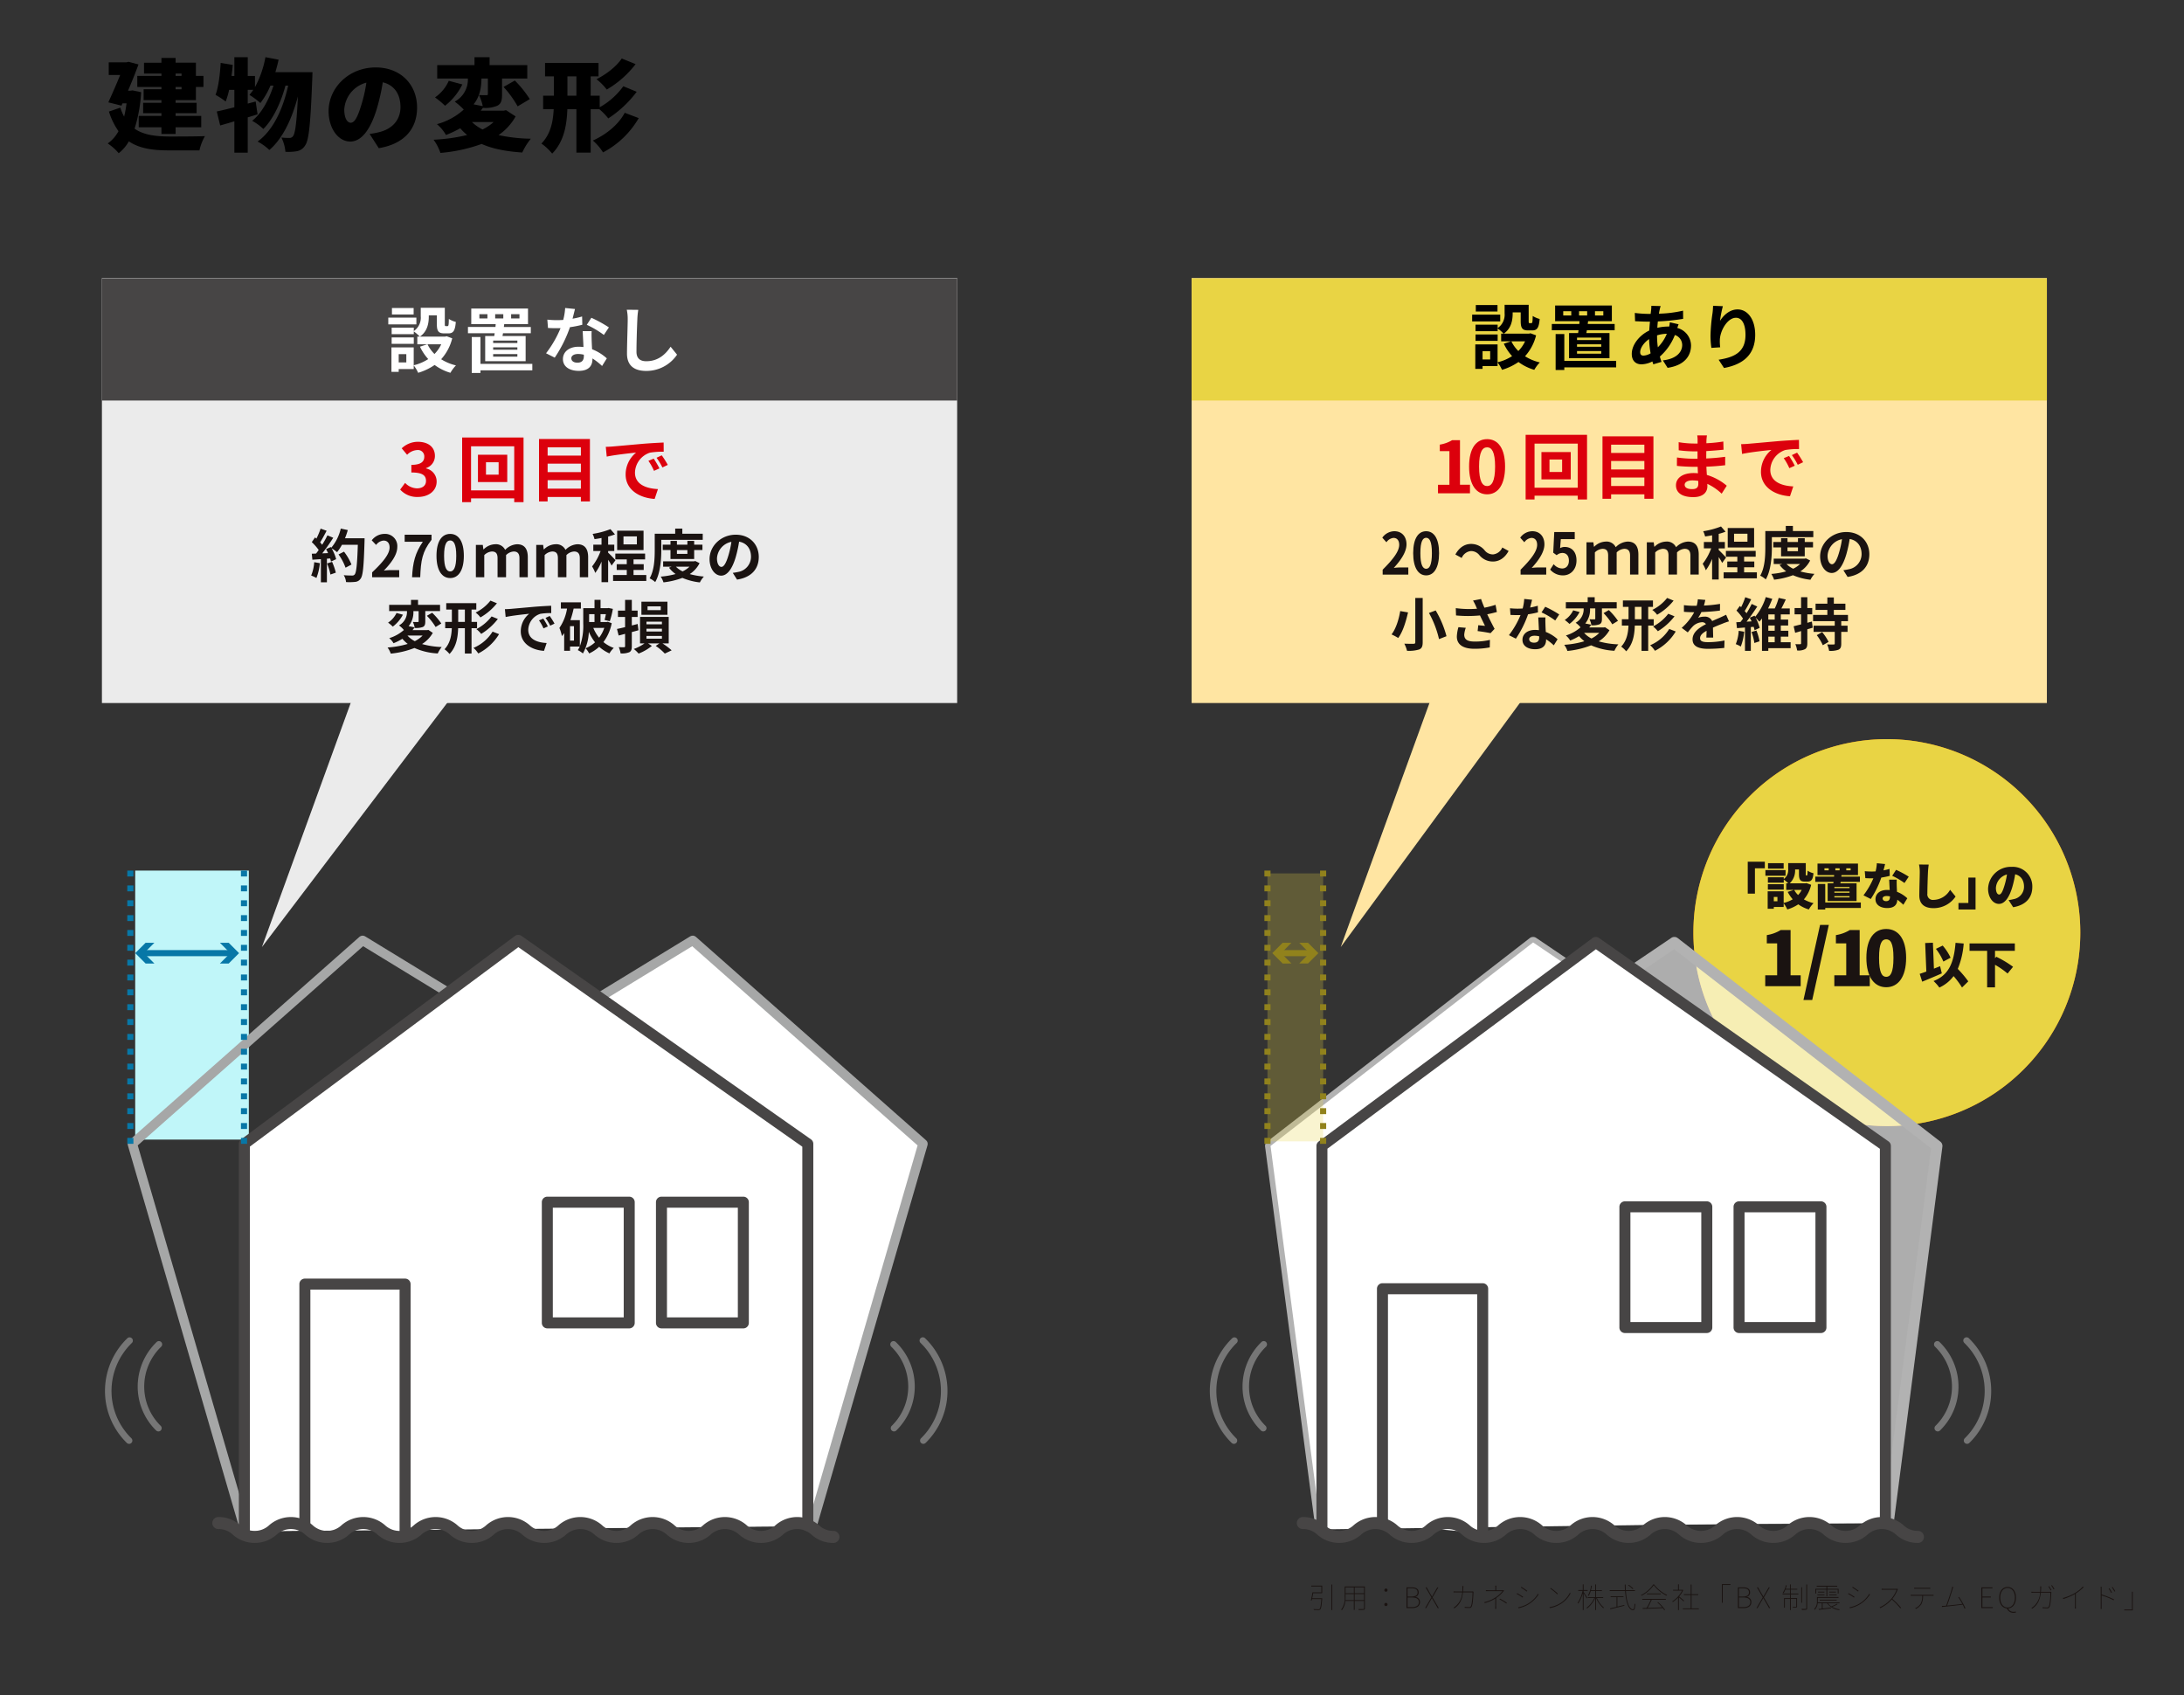 <svg xmlns="http://www.w3.org/2000/svg" xmlns:xlink="http://www.w3.org/1999/xlink" width="750" height="582" viewBox="0 0 750 582">
  <rect x="0" y="0" width="750" height="582" fill="#333333" stroke="none"/>
  <defs>
    <clipPath id="clip-path">
      <rect id="長方形_4332" data-name="長方形 4332" width="210.981" height="200.305" fill="none"/>
    </clipPath>
    <clipPath id="clip-path-2">
      <path id="パス_15948" data-name="パス 15948" d="M275.163,407.268,196.09,477.143a1.618,1.618,0,0,0-.484,1.67l38.769,133.028a1.624,1.624,0,0,0,3.118-.909L199.01,478.891l77.4-68.4,112.864,68.924,38.1,130.215a1.625,1.625,0,0,0,3.118-.914L392.218,477.9a1.636,1.636,0,0,0-.713-.928L277.083,407.1a1.617,1.617,0,0,0-1.92.17" transform="translate(-195.541 -406.859)" fill="none"/>
    </clipPath>
    <linearGradient id="linear-gradient" x1="-1.019" y1="1.174" x2="-1.014" y2="1.174" gradientUnits="objectBoundingBox">
      <stop offset="0" stop-color="#fff"/>
      <stop offset="0.362" stop-color="#fcfcfc"/>
      <stop offset="0.546" stop-color="#f5f5f5"/>
      <stop offset="0.69" stop-color="#e7e7e7"/>
      <stop offset="0.813" stop-color="#d4d5d5"/>
      <stop offset="0.922" stop-color="#bcbdbd"/>
      <stop offset="1" stop-color="#a6a7a7"/>
    </linearGradient>
    <clipPath id="clip-path-3">
      <path id="パス_15950" data-name="パス 15950" d="M373.687,407.1,259.263,476.971a1.626,1.626,0,0,0-.713.93L219.78,610.932a1.622,1.622,0,0,0,3.115.909l38.6-132.427,112.865-68.92,77.4,68.4L413.929,609.169a1.624,1.624,0,0,0,3.118.907L455.164,478.81a1.625,1.625,0,0,0-.484-1.67l-79.071-69.872a1.619,1.619,0,0,0-1.922-.17" transform="translate(-219.715 -406.859)" fill="none"/>
    </clipPath>
    <linearGradient id="linear-gradient-2" x1="-1.124" y1="1.239" x2="-1.118" y2="1.239" gradientUnits="objectBoundingBox">
      <stop offset="0" stop-color="#fff"/>
      <stop offset="0.211" stop-color="#fafbfb"/>
      <stop offset="0.424" stop-color="#eeefef"/>
      <stop offset="0.637" stop-color="#dadbdb"/>
      <stop offset="0.85" stop-color="#bebfbf"/>
      <stop offset="1" stop-color="#a6a7a7"/>
    </linearGradient>
  </defs>
  <g id="img_kozo42" transform="translate(-928 -5907)">
    <g id="グループ_3209" data-name="グループ 3209" transform="translate(5)">
      <g id="グループ_3070" data-name="グループ 3070" transform="translate(897.768 5926.633)">
        <path id="パス_15878" data-name="パス 15878" d="M498.448,611.632a1.887,1.887,0,0,1-1.87-1.641L479.324,479.148a1.891,1.891,0,0,1,.716-1.74l90.171-69.873a1.887,1.887,0,0,1,2.214-.071l103.329,69.873a1.882,1.882,0,0,1,.813,1.313l17.355,129.408a1.888,1.888,0,1,1-3.743.5L672.936,479.991,571.443,411.357,483.21,479.729,500.323,609.5a1.887,1.887,0,0,1-1.625,2.118,1.865,1.865,0,0,1-.25.016" transform="translate(-19.653 -105.06)" fill="#b2b2b2"/>
        <path id="パス_15879" data-name="パス 15879" d="M691.325,607.584,673.97,478.176,570.641,408.3l-90.169,69.873,17.252,130.845" transform="translate(-18.928 -104.335)" fill="#fff"/>
        <rect id="長方形_4328" data-name="長方形 4328" width="39.025" height="92.367" transform="translate(71.658 279.293)" fill="#c0f6f9"/>
        <g id="グループ_3053" data-name="グループ 3053" transform="translate(460.489 280.257)" opacity="0.25">
          <g id="グループ_3052" data-name="グループ 3052">
            <g id="グループ_3204" data-name="グループ 3204">
              <rect id="長方形_4330" data-name="長方形 4330" width="19.116" height="92.011" transform="translate(0 0.002)" fill="#e9d444"/>
            </g>
          </g>
        </g>
        <g id="グループ_3200" data-name="グループ 3200" transform="translate(-211.447)">
          <path id="パス_15880" data-name="パス 15880" d="M376.193,232.942a50.445,50.445,0,0,1-2.245,12.532c3.177,2.209,7.285,2.657,11.98,2.693,2.451,0,9.252,0,12.187-.138a17.535,17.535,0,0,0-1.9,4.9H385.79c-5.559,0-10.151-.62-13.811-3.107a13.543,13.543,0,0,1-3.487,4.074,18.251,18.251,0,0,0-3.762-3.349,12.168,12.168,0,0,0,3.693-4.212,24.019,24.019,0,0,1-3.279-6.734l3.9-1.346a18.4,18.4,0,0,0,1.313,3.074,38.662,38.662,0,0,0,.828-4.559H369.8l-.344.8-4.524-1.139c1.347-2.935,2.866-6.423,4.074-9.392h-3.936v-4.348h6.077l.726-.174,3.417.9c-1,2.729-2.277,5.937-3.59,9.012h.726l.828-.1Zm6.973-6.389h-5.973v-3.727h5.973V221.2h4.868v1.623h6.975v4.522H397.6v3.8h-2.591v4.522h-6.975v.932h7.216v3.556h-7.216v.933h8.8v3.9h-8.8V247.3h-4.868V244.99h-7.8v-3.9h7.8v-.933h-6.283V236.6h6.283v-.932h-6.111V231.94h6.111v-.794H374.88v-3.8h8.286Zm4.868.8h2.037v-.794h-2.037Zm2.037,3.8h-2.037v.794h2.037Z" transform="translate(-91.052 -220.926)"/>
          <path id="パス_15881" data-name="パス 15881" d="M420.822,226.177s-.034,1.589-.068,2.175c-.588,15.365-1.141,21.164-2.419,22.925a4.124,4.124,0,0,1-2.865,2.037,17,17,0,0,1-3.936.208,13.623,13.623,0,0,0-1.381-4.9,23.061,23.061,0,0,0,2.831.138,1.412,1.412,0,0,0,1.209-.69c.69-.933,1.209-4.558,1.623-13.569-1.9,7.32-5.11,14.433-9.805,18.4a17.06,17.06,0,0,0-4.04-2.9c5.455-3.9,8.77-11.395,10.5-19.2h-.933c-1.45,5.524-4.212,11.6-7.595,14.881a17.978,17.978,0,0,0-3.834-2.8c3.28-2.589,5.8-7.319,7.32-12.083H406.39a27.229,27.229,0,0,1-3.452,5.972,28.636,28.636,0,0,0-3.764-2.8,17.613,17.613,0,0,0,1.313-1.727h-1.9v4.73l2.727-.726.656,4.42c-1.1.344-2.245.69-3.383,1.036v12.118H394V243.059c-1.727.519-3.384,1-4.869,1.415l-1.174-4.8c1.691-.346,3.764-.863,6.043-1.449v-5.973h-1.8a27.975,27.975,0,0,1-1.175,4,28.779,28.779,0,0,0-3.487-2.277c1-2.694,1.519-6.975,1.761-10.981l4.142.691c-.1,1.242-.242,2.519-.414,3.8H394v-6.457h4.592v6.457h2.485v3.832a34.152,34.152,0,0,0,3.59-10.289l4.524.862c-.312,1.451-.691,2.9-1.105,4.282Z" transform="translate(-76.838 -221.031)"/>
          <path id="パス_15882" data-name="パス 15882" d="M425.542,246.025a24.966,24.966,0,0,0,3.349-.622c4.35-1.07,7.251-4.108,7.251-8.6,0-4.42-2.141-7.561-6.077-8.492a71.47,71.47,0,0,1-2,8.908c-2.035,6.835-5.11,11.427-9.148,11.427-4.214,0-7.458-4.592-7.458-10.427,0-8.112,7.009-15.019,16.158-15.019,8.7,0,14.224,6.007,14.224,13.776,0,7.182-4.246,12.464-13.154,13.949Zm-1.105-17.609a10.19,10.19,0,0,0-7.6,9.254c0,2.969,1.036,4.522,2.211,4.522,1.381,0,2.415-2.071,3.625-6.041a49.819,49.819,0,0,0,1.761-7.734" transform="translate(-61.935 -219.68)"/>
          <path id="パス_15883" data-name="パス 15883" d="M461.842,241.368a19.041,19.041,0,0,1-5.869,6.421,58.5,58.5,0,0,0,11.083,1.242,22.56,22.56,0,0,0-2.935,4.73c-5.663-.378-10.219-1.276-13.949-2.933a54.877,54.877,0,0,1-14.155,3.073,17.118,17.118,0,0,0-2.347-4.524,61.952,61.952,0,0,0,11.531-1.623,18.738,18.738,0,0,1-2.381-2.311,38.159,38.159,0,0,1-4.9,2.311,13.6,13.6,0,0,0-3.107-3.728,22.336,22.336,0,0,0,9.218-5.006,22.037,22.037,0,0,0-3.107-2.727,8.62,8.62,0,0,0,4.522-7.942H434.912v-4.59h12.808v-2.728H452.9v2.728h12.946v4.59H457.18v5.457c0,2.035-.276,3.211-1.657,3.9a10.417,10.417,0,0,1-4.868.726v-.07c-.276.346-.518.691-.794,1.036h7.872l.828-.172Zm-18.3-10.979a21.107,21.107,0,0,1-5.937,7.319,29.305,29.305,0,0,0-3.452-2.866,13.515,13.515,0,0,0,4.73-5.7Zm3.314,12.912a14.25,14.25,0,0,0,3.626,2.555,15.994,15.994,0,0,0,3.8-2.555Zm3.246-14.951c-.034,2.763-.414,6.077-2.693,8.874l3.141.622a16.894,16.894,0,0,0-1.277-3.8c.933.034,2.177.034,2.555.034s.484-.068.484-.412v-5.319Zm11.463.691a37.532,37.532,0,0,1,5.144,6.389l-4.178,2.485a35.639,35.639,0,0,0-4.832-6.665Z" transform="translate(-48.093 -221.031)"/>
          <path id="パス_15884" data-name="パス 15884" d="M473.4,238.709v14.915h-4.9V238.709h-3.107c-.208,5.593-1.174,11.151-5.214,15.261a18.464,18.464,0,0,0-3.694-3.452c3.177-3.28,4.006-7.492,4.212-11.808h-3.624v-4.626h3.694v-6.629h-3.039v-4.628h18.368v4.628H473.4v6.629H476.5v3.97a25.22,25.22,0,0,0,8.114-7.215l4.592,1.9a38.292,38.292,0,0,1-9.771,9.148,20.219,20.219,0,0,0-3.073-3.176Zm-4.9-11.255H465.42v6.629h3.073ZM489.9,241.782a30.655,30.655,0,0,1-12.256,11.774,18.268,18.268,0,0,0-3.487-4.076c4.384-1.967,8.7-5.316,10.945-9.528Zm-1.07-18.54a34.1,34.1,0,0,1-9.909,8.734,18.993,18.993,0,0,0-3.521-3.556c3.141-1.553,6.835-4.316,8.664-7.111Z" transform="translate(-33.879 -220.859)"/>
        </g>
        <path id="パス_15885" data-name="パス 15885" d="M702.8,431.73a66.431,66.431,0,1,1-66.43-66.434A66.432,66.432,0,0,1,702.8,431.73" transform="translate(36.82 -131.135)" fill="#e77e00"/>
        <path id="パス_15886" data-name="パス 15886" d="M702.8,431.73a66.431,66.431,0,1,1-66.43-66.434A66.432,66.432,0,0,1,702.8,431.73" transform="translate(36.82 -131.135)" fill="#e9d444"/>
        <g id="グループ_3056" data-name="グループ 3056" transform="translate(479.41 303.968)" opacity="0.6">
          <g id="グループ_3055" data-name="グループ 3055">
            <g id="グループ_3054" data-name="グループ 3054" clip-path="url(#clip-path)">
              <path id="パス_15888" data-name="パス 15888" d="M491.479,608.608l17.486-130.433L612.291,408.3l90.169,69.872L685.7,607.788" transform="translate(-491.479 -408.303)" fill="#fff"/>
            </g>
          </g>
        </g>
        <path id="パス_15889" data-name="パス 15889" d="M492.206,611.221a1.885,1.885,0,0,1-1.875-2.138l17.486-130.433a1.883,1.883,0,0,1,.813-1.313l103.326-69.873a1.889,1.889,0,0,1,2.216.071l90.169,69.873a1.89,1.89,0,0,1,.717,1.735L688.293,608.756a1.889,1.889,0,0,1-3.746-.484l16.628-128.54-88.234-68.373L511.449,479.992,494.076,609.583a1.889,1.889,0,0,1-1.87,1.638" transform="translate(-12.794 -105.06)" fill="#b2b2b2"/>
        <path id="パス_15890" data-name="パス 15890" d="M491.346,609.839V478.176l94.06-69.873,99.437,69.873v129" transform="translate(-12.152 -104.335)" fill="#fff"/>
        <path id="パス_15891" data-name="パス 15891" d="M492.071,612.452a1.889,1.889,0,0,1-1.889-1.888V478.9a1.89,1.89,0,0,1,.763-1.516L585,407.512a1.886,1.886,0,0,1,2.212-.029l99.436,69.873a1.887,1.887,0,0,1,.8,1.545v129a1.888,1.888,0,0,1-3.777,0V479.882l-97.517-68.524-92.2,68.493V610.564a1.889,1.889,0,0,1-1.889,1.888" transform="translate(-12.877 -105.06)" fill="#474545"/>
        <path id="パス_15892" data-name="パス 15892" d="M538.564,565.556v-84H504.15v80.786" transform="translate(-4.173 -58.686)" fill="#fff"/>
        <path id="パス_15893" data-name="パス 15893" d="M539.289,568.168a1.889,1.889,0,0,1-1.889-1.888V484.17H506.764v78.9a1.889,1.889,0,0,1-3.777,0V482.283a1.887,1.887,0,0,1,1.888-1.888h34.414a1.888,1.888,0,0,1,1.889,1.888v84a1.889,1.889,0,0,1-1.889,1.888" transform="translate(-4.897 -59.411)" fill="#474545"/>
        <rect id="長方形_4333" data-name="長方形 4333" width="28.123" height="41.447" transform="translate(583.237 394.747)" fill="#fff"/>
        <path id="パス_15894" data-name="パス 15894" d="M584.293,508.29H556.17a1.888,1.888,0,0,1-1.889-1.888V464.956a1.888,1.888,0,0,1,1.889-1.888h28.123a1.888,1.888,0,0,1,1.889,1.888V506.4a1.888,1.888,0,0,1-1.889,1.888m-26.235-3.775H582.4V466.843H558.058Z" transform="translate(27.066 -70.209)" fill="#474545"/>
        <rect id="長方形_4334" data-name="長方形 4334" width="28.121" height="41.447" transform="translate(622.432 394.747)" fill="#fff"/>
        <path id="パス_15895" data-name="パス 15895" d="M608.439,508.29H580.318a1.887,1.887,0,0,1-1.888-1.888V464.956a1.887,1.887,0,0,1,1.888-1.888h28.121a1.888,1.888,0,0,1,1.889,1.888V506.4a1.888,1.888,0,0,1-1.889,1.888m-26.232-3.775h24.344V466.843H582.207Z" transform="translate(42.114 -70.209)" fill="#474545"/>
        <rect id="長方形_4335" data-name="長方形 4335" width="11.02" height="2.095" transform="translate(464.549 306.593)" fill="#91821c"/>
        <path id="パス_15896" data-name="パス 15896" d="M487.421,415.488l-3.555-3.555,3.555-3.56H484.4l-3.555,3.56,3.555,3.555Z" transform="translate(-18.694 -104.291)" fill="#91821c"/>
        <path id="パス_15897" data-name="パス 15897" d="M486.537,415.488l3.558-3.555-3.558-3.56h3.019l3.558,3.56-3.558,3.555Z" transform="translate(-15.148 -104.291)" fill="#91821c"/>
        <path id="パス_15898" data-name="パス 15898" d="M699.3,538.75a11.089,11.089,0,0,1-7.468-2.81,7.239,7.239,0,0,0-9.9,0,11.326,11.326,0,0,1-14.93,0,7.243,7.243,0,0,0-9.906,0,11.33,11.33,0,0,1-14.934,0,7.235,7.235,0,0,0-9.9,0,11.321,11.321,0,0,1-14.93,0,7.233,7.233,0,0,0-9.9,0,11.324,11.324,0,0,1-14.93,0,7.243,7.243,0,0,0-9.906,0,11.336,11.336,0,0,1-14.941,0,7.245,7.245,0,0,0-9.906,0,11.336,11.336,0,0,1-14.941,0,7.245,7.245,0,0,0-9.908,0,11.337,11.337,0,0,1-14.938,0,7.261,7.261,0,0,0-9.922,0,11.354,11.354,0,0,1-14.951,0,7.028,7.028,0,0,0-4.965-1.959,2.065,2.065,0,1,1,0-4.129,11.11,11.11,0,0,1,7.478,2.808,7.27,7.27,0,0,0,9.926,0,11.352,11.352,0,0,1,14.949,0,7.251,7.251,0,0,0,9.909,0,11.335,11.335,0,0,1,14.938,0,7.251,7.251,0,0,0,9.911,0,11.335,11.335,0,0,1,14.936,0,7.249,7.249,0,0,0,9.909,0,11.334,11.334,0,0,1,14.938,0,7.237,7.237,0,0,0,9.9,0,11.324,11.324,0,0,1,14.93,0,7.235,7.235,0,0,0,9.9,0,11.328,11.328,0,0,1,14.935,0,7.241,7.241,0,0,0,9.9,0,11.332,11.332,0,0,1,14.936,0,7.241,7.241,0,0,0,9.9,0,11.328,11.328,0,0,1,14.935,0,7.017,7.017,0,0,0,4.952,1.956,2.065,2.065,0,1,1,0,4.131" transform="translate(-15.445 -28.591)" fill="#474545"/>
        <path id="パス_15899" data-name="パス 15899" d="M493.05,486.925h-2.1v-2.04h2.1Zm0-5.1h-2.1v-2.04h2.1Zm0-5.1h-2.1v-2.04h2.1Zm0-5.1h-2.1v-2.04h2.1Zm0-5.1h-2.1v-2.04h2.1Zm0-5.1h-2.1v-2.04h2.1Zm0-5.1h-2.1v-2.04h2.1Zm0-5.1h-2.1v-2.04h2.1Zm0-5.1h-2.1v-2.04h2.1Zm0-5.1h-2.1v-2.04h2.1Zm0-5.1h-2.1v-2.04h2.1Zm0-5.1h-2.1v-2.04h2.1Zm0-5.1h-2.1v-2.04h2.1Zm0-5.1h-2.1V418.6h2.1Zm0-5.1h-2.1V413.5h2.1Zm0-5.1h-2.1V408.4h2.1Zm0-5.1h-2.1V403.3h2.1Zm0-5.1h-2.1V398.2h2.1Zm0-5.1h-2.1V393.1h2.1Z" transform="translate(-12.396 -113.808)" fill="#91821c"/>
        <path id="パス_15900" data-name="パス 15900" d="M481.273,486.925h-2.1v-2.04h2.1Zm0-5.1h-2.1v-2.04h2.1Zm0-5.1h-2.1v-2.04h2.1Zm0-5.1h-2.1v-2.04h2.1Zm0-5.1h-2.1v-2.04h2.1Zm0-5.1h-2.1v-2.04h2.1Zm0-5.1h-2.1v-2.04h2.1Zm0-5.1h-2.1v-2.04h2.1Zm0-5.1h-2.1v-2.04h2.1Zm0-5.1h-2.1v-2.04h2.1Zm0-5.1h-2.1v-2.04h2.1Zm0-5.1h-2.1v-2.04h2.1Zm0-5.1h-2.1v-2.04h2.1Zm0-5.1h-2.1V418.6h2.1Zm0-5.1h-2.1V413.5h2.1Zm0-5.1h-2.1V408.4h2.1Zm0-5.1h-2.1V403.3h2.1Zm0-5.1h-2.1V398.2h2.1Zm0-5.1h-2.1V393.1h2.1Z" transform="translate(-19.735 -113.808)" fill="#91821c"/>
        <g id="グループ_3202" data-name="グループ 3202">
          <path id="パス_15901" data-name="パス 15901" d="M581.434,391.229H587.3v2.245h-3.4v8.716h-2.469Z" transform="translate(43.986 -114.975)" fill="#1a1311"/>
          <path id="パス_15902" data-name="パス 15902" d="M592.092,395.866h-6.923v-1.949h6.923Zm8.788,3.107a11.724,11.724,0,0,1-2.5,5.006,13.017,13.017,0,0,0,3.329,1.3,9.851,9.851,0,0,0-1.622,2.156,11.972,11.972,0,0,1-3.624-1.76,14.141,14.141,0,0,1-3.78,1.76,9.787,9.787,0,0,0-1.243-2.105v1.242h-3.384v.622h-2.105V401.2h5.49v4.006a11.177,11.177,0,0,0,3.107-1.261,12.691,12.691,0,0,1-1.725-2.537l2.157-.691h-2.659v-2.245h.708a9.971,9.971,0,0,0-1.553-1.294v1.07h-5.454v-1.865h5.454v.605a3.776,3.776,0,0,0,1.519-3.417v-2.055h6.041v3.678c0,.516.018.566.156.566h.19c.172,0,.242-.222.276-1.638a6.124,6.124,0,0,0,2.021.88c-.208,2.227-.777,2.866-2.037,2.866h-.915c-1.571,0-2.037-.639-2.037-2.642v-1.519h-1.329a5.973,5.973,0,0,1-1.863,4.764h5.316l.432-.086Zm-9.409,1.657h-5.454v-1.863h5.454Zm-.034-7.215h-5.369v-1.863h5.369Zm-2.141,9.736h-1.243v1.467H589.3Zm5.749-2.435a7.227,7.227,0,0,0,1.346,1.761,7.036,7.036,0,0,0,1.243-1.761Z" transform="translate(46.314 -114.795)" fill="#1a1311"/>
          <path id="パス_15903" data-name="パス 15903" d="M601.973,397.905h-6.249v-1.813h6.439l.034-.518h-5.713v-3.952h13.9v3.952h-5.661l-.052.518h6.371v1.813h-6.613l-.086.484H609.9v6.093H599.97v-6.093h1.951Zm9.391,8.96H599.142v.534h-2.556v-8.786h2.556v6.371h12.222Zm-11.031-13.62h-1.467v.691h1.467Zm7.145,6.4h-5.2v.4h5.2Zm0,1.573h-5.2v.414h5.2Zm0,1.587h-5.2v.432h5.2Zm-4.868-8.874h1.467v-.691h-1.467Zm3.748,0h1.5v-.691h-1.5Z" transform="translate(52.891 -114.729)" fill="#1a1311"/>
          <path id="パス_15904" data-name="パス 15904" d="M614.945,395.881a27.534,27.534,0,0,1-2.9.588,31.72,31.72,0,0,1-3.626,7.354l-2.5-1.263a26.652,26.652,0,0,0,3.4-5.851,5.4,5.4,0,0,1-.553.02c-.724,0-1.415-.02-2.209-.07l-.19-2.383c.794.088,1.813.12,2.381.12.45,0,.881-.018,1.331-.052a13.637,13.637,0,0,0,.43-2.8l2.832.276c-.122.536-.312,1.313-.552,2.175.794-.156,1.518-.326,2.087-.5Zm2.4,1.294c-.052.743-.016,1.553,0,2.4.018.4.052,1.071.086,1.777a11.082,11.082,0,0,1,3.54,2.227l-1.365,2.227a18.168,18.168,0,0,0-2.071-1.743c-.052,1.639-.948,2.866-3.469,2.866-2.263,0-4.024-1.053-4.024-3.039,0-1.709,1.347-3.176,3.988-3.176a7.694,7.694,0,0,1,.9.052c-.068-1.227-.138-2.625-.19-3.592Zm-2.329,5.749a6.359,6.359,0,0,0-1.157-.12c-.847,0-1.363.344-1.363.829,0,.55.466.932,1.19.932,1.019,0,1.331-.605,1.331-1.553ZM620,398.332a24.726,24.726,0,0,0-4.212-2.469l1.329-2.053a34.129,34.129,0,0,1,4.35,2.347Z" transform="translate(59.242 -114.775)" fill="#1a1311"/>
          <path id="パス_15905" data-name="パス 15905" d="M621,391.847c-.12.812-.224,1.849-.258,2.591-.086,1.794-.208,5.49-.208,7.371a1.9,1.9,0,0,0,2.107,2.159,6.692,6.692,0,0,0,5.7-3.472l1.881,2.315a9.068,9.068,0,0,1-7.6,3.988c-2.987,0-4.85-1.347-4.85-4.334,0-2.159.154-6.733.154-8.026a12.443,12.443,0,0,0-.26-2.625Z" transform="translate(66.567 -114.609)" fill="#1a1311"/>
          <path id="パス_15906" data-name="パス 15906" d="M631.882,405.541h-5.869V403.3h3.4v-8.718h2.469Z" transform="translate(71.765 -112.887)" fill="#1a1311"/>
          <path id="パス_15907" data-name="パス 15907" d="M639.322,403.724a12.088,12.088,0,0,0,1.675-.312,4.328,4.328,0,0,0,3.624-4.3c0-2.209-1.07-3.782-3.038-4.248a35.162,35.162,0,0,1-1,4.454c-1.018,3.417-2.553,5.713-4.574,5.713-2.105,0-3.728-2.3-3.728-5.212a7.8,7.8,0,0,1,8.08-7.51,6.7,6.7,0,0,1,7.111,6.889c0,3.59-2.123,6.231-6.575,6.975Zm-.552-8.8a5.094,5.094,0,0,0-3.8,4.628c0,1.484.518,2.259,1.105,2.259.691,0,1.208-1.036,1.813-3.021a25.225,25.225,0,0,0,.88-3.866" transform="translate(75.67 -114.299)" fill="#1a1311"/>
          <path id="パス_15908" data-name="パス 15908" d="M585.133,421.224h4.092v-10.96h-3.548v-2.85a12.975,12.975,0,0,0,4.766-1.735h3.394v15.545h3.472v3.73H585.133Z" transform="translate(46.291 -105.969)" fill="#1a1311"/>
          <path id="パス_15909" data-name="パス 15909" d="M598.923,404.594h3.006l-5.7,25.777h-3.006Z" transform="translate(51.333 -106.645)" fill="#1a1311"/>
          <path id="パス_15910" data-name="パス 15910" d="M599.75,421.224h4.092v-10.96h-3.548v-2.85a12.976,12.976,0,0,0,4.766-1.735h3.394v15.545h3.472v3.73H599.75Z" transform="translate(55.4 -105.969)" fill="#1a1311"/>
          <path id="パス_15911" data-name="パス 15911" d="M606.533,415.353c0-6.632,2.746-9.9,6.814-9.9s6.838,3.316,6.838,9.9c0,6.632-2.772,10.1-6.838,10.1s-6.814-3.472-6.814-10.1m9.3,0c0-5.259-1.114-6.347-2.485-6.347s-2.462,1.088-2.462,6.347c0,5.285,1.088,6.527,2.462,6.527s2.485-1.242,2.485-6.527" transform="translate(59.627 -106.109)" fill="#1a1311"/>
          <path id="パス_15912" data-name="パス 15912" d="M625.409,418.888c-2.245,1-4.748,2.039-6.734,2.85l-.862-2.694c.657-.206,1.433-.466,2.279-.777l-.4-9.805,2.659-.1.346,8.906c.708-.276,1.433-.57,2.123-.844Zm6.939,4.85a29.09,29.09,0,0,0-2.9-3.918,12.616,12.616,0,0,1-4.886,3.938,14.668,14.668,0,0,0-2-2.245c5.231-2.019,6.991-6.215,7.561-13.12l2.8.243a27.965,27.965,0,0,1-2.037,8.716,35.211,35.211,0,0,1,3.608,4.28Zm-6.4-8.906a18.294,18.294,0,0,0-2.571-4.366l2.331-1.123a17.827,17.827,0,0,1,2.709,4.16Z" transform="translate(66.656 -104.299)" fill="#1a1311"/>
          <path id="パス_15913" data-name="パス 15913" d="M637.108,411.044v2.539l.432-.5a36.612,36.612,0,0,1,5.765,3.452l-1.881,2.313a27.766,27.766,0,0,0-4.316-3v7.751H634.4v-12.55h-6.041v-2.535h15.553v2.535Z" transform="translate(73.226 -104.207)" fill="#1a1311"/>
        </g>
        <path id="パス_15914" data-name="パス 15914" d="M622.122,523.644a1.122,1.122,0,0,1-.786-1.92,18.807,18.807,0,0,0,5.452-10.623,19.023,19.023,0,0,0-5.595-16.533,1.12,1.12,0,1,1,1.557-1.61A21.269,21.269,0,0,1,629,511.442a21.048,21.048,0,0,1-6.1,11.881,1.116,1.116,0,0,1-.786.321" transform="translate(68.549 -51.78)" fill="#767676"/>
        <path id="パス_15915" data-name="パス 15915" d="M628.334,528.414a1.119,1.119,0,0,1-.786-1.919,22.676,22.676,0,0,0,6.571-12.8,22.938,22.938,0,0,0-6.741-19.939,1.12,1.12,0,0,1,1.558-1.61,25.184,25.184,0,0,1,7.4,21.888,24.919,24.919,0,0,1-7.213,14.056,1.114,1.114,0,0,1-.786.32" transform="translate(72.404 -52.283)" fill="#767676"/>
        <path id="パス_15916" data-name="パス 15916" d="M481.667,523.644a1.116,1.116,0,0,1-.786-.321,21.024,21.024,0,0,1-6.093-11.881,21.26,21.26,0,0,1,6.251-18.484,1.12,1.12,0,1,1,1.557,1.61A19.016,19.016,0,0,0,477,511.1a18.785,18.785,0,0,0,5.451,10.622,1.122,1.122,0,0,1-.786,1.92" transform="translate(-22.622 -51.78)" fill="#767676"/>
        <path id="パス_15917" data-name="パス 15917" d="M475.91,528.414a1.114,1.114,0,0,1-.786-.32,24.919,24.919,0,0,1-7.213-14.056,25.193,25.193,0,0,1,7.4-21.888,1.12,1.12,0,0,1,1.557,1.61,22.946,22.946,0,0,0-6.741,19.939,22.676,22.676,0,0,0,6.57,12.8,1.119,1.119,0,0,1-.786,1.919" transform="translate(-26.934 -52.283)" fill="#767676"/>
        <path id="パス_15918" data-name="パス 15918" d="M576.885,273.764a39.528,39.528,0,0,0-.985,5.058c1.157-1.876,3.28-3.948,6.041-3.948,3.405,0,6.045,3.329,6.045,8.708,0,6.906-4.241,10.213-10.706,11.4l-1.849-2.837c5.426-.838,9.224-2.615,9.224-8.534,0-3.774-1.256-5.871-3.279-5.871-2.888,0-5.4,4.342-5.527,7.548a14.743,14.743,0,0,0,.123,2.591l-3.035.2a31.589,31.589,0,0,1-.3-4.069,59.283,59.283,0,0,1,.691-7.82c.123-.888.172-1.875.2-2.565Z" transform="translate(38.508 -188.265)" fill="#fff"/>
        <path id="パス_15919" data-name="パス 15919" d="M528.135,353.681,495.32,443.918,560.95,354.5" transform="translate(-9.675 -138.373)" fill="#ffe5a2"/>
        <rect id="長方形_4336" data-name="長方形 4336" width="293.697" height="145.904" transform="translate(434.444 75.856)" fill="#ffe5a2"/>
        <path id="パス_16420" data-name="パス 16420" d="M0,0H293.7V41.957H0Z" transform="translate(434.444 75.932)" fill="#e9d444"/>
        <g id="グループ_3201" data-name="グループ 3201">
          <path id="パス_15920" data-name="パス 15920" d="M532.771,279.115h-9.645V276.8h9.645Zm12.31,4.787a16.666,16.666,0,0,1-3.8,7.178,16.777,16.777,0,0,0,5.08,2.121,12.594,12.594,0,0,0-1.9,2.542,17.215,17.215,0,0,1-5.428-2.69,19.952,19.952,0,0,1-5.65,2.69,12.253,12.253,0,0,0-1.529-2.542v1.258H526.7v.962H524.21v-8.413h7.647v6.144a16.138,16.138,0,0,0,4.983-2.121A17.2,17.2,0,0,1,534,286.762l2.517-.813h-3.428v-2.639h.838a13.013,13.013,0,0,0-2.047-1.776v.937h-7.6v-2.245h7.6v1.185a5.549,5.549,0,0,0,2.392-5.058v-2.935h8.263v5.525c0,.69.049.765.321.765h.617c.32,0,.419-.32.445-2.467a8.31,8.31,0,0,0,2.391,1.036c-.245,3.06-.888,3.923-2.54,3.923h-1.43c-1.974,0-2.54-.765-2.54-3.207v-2.985h-2.764v.42c0,2.319-.494,5.131-3.058,6.882h8.682l.493-.123Zm-13.2,1.9h-7.6v-2.2h7.6Zm-.05-10.089h-7.45v-2.22h7.45Zm-2.514,13.617H526.7v2.837h2.615Zm7.275-3.379a12.167,12.167,0,0,0,2.394,3.331,11.706,11.706,0,0,0,2.318-3.331Z" transform="translate(7.652 -188.387)"/>
          <path id="パス_15921" data-name="パス 15921" d="M549.009,283.018c.05-.3.1-.617.148-.963h-9.176V279.91h9.447l.075-.963h-8.387V273.57H560.6v5.377h-8.164l-.123.963h9.25v2.146h-9.547l-.172.963h7.944v8.632H545.9v-8.632Zm13.074,11.791H544.273v.888h-2.983V283.362h2.983v9.226h17.811Zm-15.418-19.291H543.9v1.454h2.763Zm10.288,9.054h-8.314v.839h8.314Zm0,2.318h-8.314v.839h8.314Zm0,2.319h-8.314v.888h8.314Zm-7.622-12.235h2.788v-1.454H549.33Zm5.476,0h2.862v-1.454h-2.862Z" transform="translate(18.155 -188.293)"/>
          <path id="パス_15922" data-name="パス 15922" d="M572.981,279.97a13.3,13.3,0,0,0-.445,1.258,6.3,6.3,0,0,1,4.71,5.994c0,3.43-2.045,6.809-8.041,7.7l-1.628-2.566c4.712-.518,6.635-2.886,6.635-5.278a3.63,3.63,0,0,0-2.514-3.428,19,19,0,0,1-5.157,7.4c.172.641.37,1.234.566,1.826l-2.811.838c-.1-.3-.222-.641-.32-.987a8.6,8.6,0,0,1-3.775.987c-1.8,0-3.306-1.084-3.306-3.576,0-3.108,2.592-6.415,6-8.018.075-1.036.148-2.071.247-3.058h-.789c-1.282,0-3.183-.1-4.318-.148l-.1-2.837a40.185,40.185,0,0,0,4.514.32h.937l.149-1.307a9.461,9.461,0,0,0,.073-1.456l3.209.075a9.216,9.216,0,0,0-.346,1.307c-.1.394-.174.839-.247,1.308a40.756,40.756,0,0,0,8.288-1.036l.026,2.811a70.85,70.85,0,0,1-8.684.888c-.075.716-.149,1.456-.172,2.2a16.411,16.411,0,0,1,3.65-.445h.419a14.411,14.411,0,0,0,.222-1.454Zm-9.62,9.966a34.228,34.228,0,0,1-.519-4.884c-1.826,1.234-3.058,3.108-3.058,4.49,0,.764.346,1.183,1.135,1.183a5.2,5.2,0,0,0,2.443-.789m2.219-6.118a28.583,28.583,0,0,0,.273,4.047,14,14,0,0,0,3.082-4.639,11.887,11.887,0,0,0-3.355.544Z" transform="translate(28.696 -188.254)"/>
          <path id="パス_15923" data-name="パス 15923" d="M577.8,273.764a39.517,39.517,0,0,0-.985,5.058c1.157-1.876,3.279-3.948,6.043-3.948,3.4,0,6.043,3.329,6.043,8.708,0,6.906-4.241,10.213-10.706,11.4l-1.849-2.837c5.426-.838,9.224-2.615,9.224-8.534,0-3.774-1.256-5.871-3.279-5.871-2.888,0-5.4,4.342-5.527,7.548a14.731,14.731,0,0,0,.123,2.591l-3.035.2a31.588,31.588,0,0,1-.3-4.069,59.263,59.263,0,0,1,.691-7.82c.123-.888.172-1.875.2-2.565Z" transform="translate(39.075 -188.264)"/>
        </g>
        <path id="パス_15924" data-name="パス 15924" d="M504.24,334.521c3.569-3.553,5.683-6.3,5.683-8.547,0-1.48-.727-2.37-1.97-2.37a3.335,3.335,0,0,0-2.415,1.5l-1.42-1.579a5.143,5.143,0,0,1,4.173-2.212c2.485,0,4.137,1.777,4.137,4.5,0,2.644-1.97,5.488-4.368,8.093a20.2,20.2,0,0,1,2.131-.159h2.858V336.2H504.24Z" transform="translate(-4.193 -158.542)" fill="#1a1311"/>
        <path id="パス_15925" data-name="パス 15925" d="M510.65,328.835c0-5.053,1.776-7.522,4.457-7.522,2.664,0,4.439,2.488,4.439,7.522s-1.776,7.639-4.439,7.639c-2.681,0-4.457-2.605-4.457-7.639m6.428,0c0-4.087-.852-5.27-1.97-5.27-1.136,0-1.988,1.183-1.988,5.27,0,4.1.852,5.369,1.988,5.369,1.118,0,1.97-1.264,1.97-5.369" transform="translate(-0.122 -158.542)" fill="#1a1311"/>
        <path id="パス_15926" data-name="パス 15926" d="M527.829,327.871a3.639,3.639,0,0,0-2.941-1.424,3.86,3.86,0,0,0-3.139,2.37l-2.17-1.183c1.321-2.448,3.256-3.634,5.369-3.634a5.979,5.979,0,0,1,4.658,2.172,3.6,3.6,0,0,0,2.939,1.422,3.855,3.855,0,0,0,3.139-2.37l2.172,1.187c-1.323,2.446-3.258,3.631-5.369,3.631a5.977,5.977,0,0,1-4.658-2.17" transform="translate(5.442 -156.868)" fill="#1a1311"/>
        <path id="パス_15927" data-name="パス 15927" d="M533.424,334.521c3.568-3.553,5.681-6.3,5.681-8.547,0-1.48-.729-2.37-1.972-2.37a3.329,3.329,0,0,0-2.414,1.5l-1.422-1.579a5.147,5.147,0,0,1,4.173-2.212c2.485,0,4.137,1.777,4.137,4.5,0,2.644-1.97,5.488-4.366,8.093a20.14,20.14,0,0,1,2.13-.159h2.858V336.2h-8.806Z" transform="translate(13.99 -158.542)" fill="#1a1311"/>
        <path id="パス_15928" data-name="パス 15928" d="M539.633,334.372l1.208-1.855A3.933,3.933,0,0,0,543.735,334c1.368,0,2.328-.967,2.328-2.686,0-1.7-.888-2.644-2.22-2.644a2.938,2.938,0,0,0-1.971.771l-1.19-.868.354-7.088h7.033v2.428h-4.777l-.248,3.1a3.108,3.108,0,0,1,1.579-.416c2.2,0,4.05,1.461,4.05,4.637,0,3.259-2.167,5.134-4.6,5.134a5.705,5.705,0,0,1-4.439-1.995" transform="translate(17.938 -158.436)" fill="#1a1311"/>
        <path id="パス_15929" data-name="パス 15929" d="M547.313,323.74h2.368l.2,1.519h.1a5.8,5.8,0,0,1,3.988-1.756,3.466,3.466,0,0,1,3.394,1.933,6.1,6.1,0,0,1,4.087-1.933c2.605,0,3.689,1.677,3.689,4.441v6.889h-2.86V328.3c0-1.678-.73-2.31-1.975-2.31a4,4,0,0,0-2.625,1.243v7.6h-2.922V328.3c0-1.678-.633-2.31-1.954-2.31a4.092,4.092,0,0,0-2.607,1.243v7.6h-2.881Z" transform="translate(22.724 -157.178)" fill="#1a1311"/>
        <path id="パス_15930" data-name="パス 15930" d="M560.08,323.74h2.368l.2,1.519h.1a5.8,5.8,0,0,1,3.988-1.756,3.466,3.466,0,0,1,3.394,1.933,6.1,6.1,0,0,1,4.087-1.933c2.605,0,3.689,1.677,3.689,4.441v6.889h-2.86V328.3c0-1.678-.73-2.31-1.975-2.31a4,4,0,0,0-2.625,1.243v7.6h-2.922V328.3c0-1.678-.633-2.31-1.954-2.31a4.092,4.092,0,0,0-2.607,1.243v7.6H560.08Z" transform="translate(30.68 -157.178)" fill="#1a1311"/>
        <path id="パス_15931" data-name="パス 15931" d="M578.589,332.819a16.952,16.952,0,0,0-1.183-1.993v7.7h-2.271v-7.087a17.563,17.563,0,0,1-2.152,3.909,11.61,11.61,0,0,0-1.086-2.23,19.186,19.186,0,0,0,2.922-5.29h-2.506v-2.193h2.823v-2.29c-.83.159-1.639.3-2.409.4a8.085,8.085,0,0,0-.653-1.8,28.2,28.2,0,0,0,6.121-1.639l1.56,1.8a20.65,20.65,0,0,1-2.349.748v2.784h2.11v2.193h-2.11v.57c.532.435,2.151,2.154,2.526,2.587Zm11.924,3.237v2.055H579.1v-2.055h4.7v-1.737h-3.456v-1.974H583.8v-1.638h-3.93v-2.013H590.1v2.013H586.13v1.638h3.493v1.974H586.13v1.737Zm-.948-8.546H580.5v-6.671h9.06Zm-2.29-4.7h-4.6v2.725h4.6Z" transform="translate(38.043 -159.172)" fill="#1a1311"/>
        <path id="パス_15932" data-name="パス 15932" d="M588.077,327.479c0,3.2-.3,8.033-2.092,11.073a8.667,8.667,0,0,0-1.915-1.284c1.638-2.8,1.756-6.908,1.756-9.789v-5.527h7.028v-1.758H595.3v1.758h7.007v2.092H588.077Zm13.146,4.579a9.664,9.664,0,0,1-3.376,3.751,26,26,0,0,0,4.856.847,9.329,9.329,0,0,0-1.381,2.016,20.97,20.97,0,0,1-6-1.56,26.8,26.8,0,0,1-6.493,1.539,7.994,7.994,0,0,0-.948-1.974,26.712,26.712,0,0,0,5.113-.889,9.961,9.961,0,0,1-2.271-2.19l.928-.336h-2.943v-1.836h10.641l.414-.1Zm-9.989-1.422v-3.078h-2.665V325.7h2.665v-1.3h2.211v1.3h3.594v-1.3h2.329v1.3h2.842v1.857h-2.842v3.078Zm1.855,2.626a7.946,7.946,0,0,0,2.31,1.62,8.966,8.966,0,0,0,2.368-1.62Zm.355-4.4h3.594v-1.3h-3.594Z" transform="translate(45.628 -159.24)" fill="#1a1311"/>
        <path id="パス_15933" data-name="パス 15933" d="M604.725,334.591a18.355,18.355,0,0,0,1.816-.316,5.291,5.291,0,0,0,4.441-5.231c0-2.7-1.459-4.717-4.087-5.17a42.5,42.5,0,0,1-1.162,5.309c-1.166,3.948-2.863,6.356-5,6.356-2.151,0-3.988-2.389-3.988-5.686,0-4.5,3.93-8.371,9-8.371,4.837,0,7.9,3.376,7.9,7.64,0,4.107-2.527,7.028-7.462,7.776Zm-1.519-5.921a31.807,31.807,0,0,0,1.047-4.738A6.127,6.127,0,0,0,599.3,329.6c0,1.974.789,2.941,1.519,2.941.808,0,1.6-1.224,2.389-3.868" transform="translate(53.53 -158.436)" fill="#1a1311"/>
        <path id="パス_15934" data-name="パス 15934" d="M511.736,340.385c-.672,2.943-1.737,6.613-3.376,8.784a19.649,19.649,0,0,0-2.289-1.224c1.579-1.993,2.565-5.447,2.98-8.013Zm5.033-4.956v15.22c0,1.441-.336,2.092-1.2,2.467a12.07,12.07,0,0,1-4.185.454,10.557,10.557,0,0,0-.928-2.448c1.284.058,2.745.058,3.178.041.435,0,.594-.14.594-.515V335.43Zm4.462,4.285a34.641,34.641,0,0,1,3.711,8.843l-2.566,1.006a33.982,33.982,0,0,0-3.454-8.981Z" transform="translate(-2.976 -149.745)" fill="#1a1311"/>
        <path id="パス_15935" data-name="パス 15935" d="M533.777,340.111c-.985.278-2.13.553-3.316.79.752,1.579,1.678,3.435,2.527,4.994l-1.381,1.48c-1.066-.218-3-.532-4.441-.711l.217-2.013c.651.057,1.716.178,2.308.216-.472-.985-1.146-2.349-1.717-3.573a43.929,43.929,0,0,1-8.231,0l-.078-2.506a33.349,33.349,0,0,0,7.3.2c-.157-.317-.3-.633-.414-.928a15.272,15.272,0,0,0-.969-1.876l2.764-.534c.336,1.028.711,1.956,1.144,2.982a28.437,28.437,0,0,0,3.831-.987ZM523.1,345.54a8.756,8.756,0,0,0-.532,2.329c0,1.422.73,2.388,3.493,2.388a21.651,21.651,0,0,0,5.33-.571l-.06,2.584a27.19,27.19,0,0,1-5.27.474c-3.928,0-6.038-1.48-6.038-4.2a13.286,13.286,0,0,1,.55-3.219Z" transform="translate(5.495 -149.609)" fill="#1a1311"/>
        <path id="パス_15936" data-name="パス 15936" d="M540.88,340.237a28.446,28.446,0,0,1-3.4.672,36.216,36.216,0,0,1-4.184,8.37l-2.389-1.2a29.843,29.843,0,0,0,3.988-6.91c-.336.019-.672.019-1.006.019-.81,0-1.6-.019-2.449-.06l-.177-2.289a24.756,24.756,0,0,0,2.605.138c.573,0,1.166-.021,1.758-.058a16.643,16.643,0,0,0,.532-3.279l2.7.276c-.157.633-.395,1.62-.672,2.667a20.826,20.826,0,0,0,2.626-.612Zm2.566,1.756c-.06.829-.019,1.639,0,2.508.018.552.058,1.5.119,2.467a13.07,13.07,0,0,1,4.047,2.508l-1.3,2.092a17.419,17.419,0,0,0-2.646-2.073v.177c0,1.816-.987,3.237-3.771,3.237-2.427,0-4.342-1.084-4.342-3.237,0-1.915,1.6-3.4,4.323-3.4.454,0,.909.042,1.323.08-.058-1.459-.157-3.176-.218-4.363Zm-2.152,6.476a6.819,6.819,0,0,0-1.579-.2c-1.125,0-1.855.474-1.855,1.164,0,.732.612,1.224,1.677,1.224,1.325,0,1.758-.768,1.758-1.815Zm5.507-5.429a26.061,26.061,0,0,0-4.7-2.784l1.264-1.933a35.3,35.3,0,0,1,4.817,2.644Z" transform="translate(12.503 -149.617)" fill="#1a1311"/>
        <path id="パス_15937" data-name="パス 15937" d="M558.143,346.6a10.867,10.867,0,0,1-3.693,3.827,27.837,27.837,0,0,0,6.752,1.027,10.208,10.208,0,0,0-1.362,2.211,22.691,22.691,0,0,1-8-1.875,30.267,30.267,0,0,1-8.134,1.935,7.649,7.649,0,0,0-1.105-2.112,31.172,31.172,0,0,0,6.929-1.222,12.271,12.271,0,0,1-1.836-1.756,19.1,19.1,0,0,1-3.04,1.516,6.288,6.288,0,0,0-1.48-1.737,13.774,13.774,0,0,0,5.035-2.8,8.442,8.442,0,0,0-1.68-1.578,5.267,5.267,0,0,0,2.745-4.918H543.16v-2.149h7.5v-1.7h2.409v1.7h7.561v2.149h-5.074v3.555c0,.985-.157,1.56-.829,1.9a7.01,7.01,0,0,1-2.784.336,7.687,7.687,0,0,0-.651-2.057c.692.021,1.461.021,1.678.021.237,0,.3-.057.3-.256V339.12h-1.8a7.559,7.559,0,0,1-1.636,5.175l2.071.412c-.235.315-.472.633-.729.948h5.032l.416-.08Zm-10.265-6.238a12.264,12.264,0,0,1-3.475,4.087,13.941,13.941,0,0,0-1.618-1.362,8.3,8.3,0,0,0,2.9-3.316Zm1.56,7.147a8.421,8.421,0,0,0,2.526,1.935,9.739,9.739,0,0,0,2.683-1.935Zm8.487-7.819a23.458,23.458,0,0,1,3.139,3.691l-1.956,1.2a21.046,21.046,0,0,0-3-3.847Z" transform="translate(19.791 -149.844)" fill="#1a1311"/>
        <path id="パス_15938" data-name="パス 15938" d="M563.935,344.906v8.687h-2.29v-8.687h-2.31c-.1,3.217-.631,6.416-2.962,8.843a8.92,8.92,0,0,0-1.716-1.618c1.894-2.013,2.389-4.579,2.508-7.225h-2.272v-2.172h2.29v-4.243h-1.933V336.3h10.323v2.193h-1.638v4.243h1.894v2.172Zm-2.29-6.415h-2.289v4.243h2.289Zm11.745,8.447a17.662,17.662,0,0,1-7.145,6.634,8.834,8.834,0,0,0-1.639-1.915,14.122,14.122,0,0,0,6.554-5.585Zm-.73-10.6a20.117,20.117,0,0,1-5.666,4.855,7.708,7.708,0,0,0-1.657-1.659,14.873,14.873,0,0,0,5.094-4.107Zm.315,5.387a21.019,21.019,0,0,1-5.723,5.132,9.957,9.957,0,0,0-1.639-1.638,16,16,0,0,0,5.212-4.363Z" transform="translate(27.3 -149.745)" fill="#1a1311"/>
        <path id="パス_15939" data-name="パス 15939" d="M575.927,348.857c.039-.573.06-1.48.079-2.329-1.441.79-2.23,1.558-2.23,2.527,0,1.084.927,1.381,2.842,1.381a29.922,29.922,0,0,0,5.548-.573l-.08,2.545a53.686,53.686,0,0,1-5.527.318c-3.06,0-5.369-.73-5.369-3.258,0-2.487,2.368-4.066,4.6-5.212a1.526,1.526,0,0,0-1.362-.67,4.846,4.846,0,0,0-3.06,1.341,24.893,24.893,0,0,0-1.816,2.152l-2.092-1.56a19.148,19.148,0,0,0,4.3-5.368h-.239c-.789,0-2.23-.041-3.295-.138v-2.29a25.124,25.124,0,0,0,3.433.216h.948a10.7,10.7,0,0,0,.394-2.23l2.566.218c-.1.474-.235,1.144-.474,1.935a45.408,45.408,0,0,0,5.528-.573l-.019,2.29c-1.875.276-4.285.435-6.377.515a11.893,11.893,0,0,1-1.123,1.972,6.106,6.106,0,0,1,2.209-.394,2.666,2.666,0,0,1,2.607,1.519c1.006-.472,1.834-.808,2.644-1.164.75-.336,1.441-.672,2.152-1.006l.987,2.269a20.818,20.818,0,0,0-2.331.829c-.867.336-1.972.771-3.178,1.323.021,1.086.062,2.526.08,3.415Z" transform="translate(35.278 -149.571)" fill="#1a1311"/>
        <path id="パス_15940" data-name="パス 15940" d="M581.782,347.131a18.126,18.126,0,0,1-1.164,5.093,9.813,9.813,0,0,0-1.717-.829,14.392,14.392,0,0,0,1.006-4.579Zm15.951,5.665h-7.658v.911H587.9V342.591a12.891,12.891,0,0,1-.909,1.107,13.064,13.064,0,0,0-1.282-1.4,15.817,15.817,0,0,1,1.4,3.512l-1.758.81c-.058-.336-.177-.73-.294-1.164l-.989.078v8.174H582.06v-8.015l-2.743.216-.239-2.032,1.422-.079c.3-.355.592-.752.888-1.165a18.022,18.022,0,0,0-2.25-2.763l1.144-1.578c.138.136.3.274.454.412a24.175,24.175,0,0,0,1.422-3.415l2.034.711a44.88,44.88,0,0,1-2.232,4.029c.237.256.454.532.631.768a31.769,31.769,0,0,0,1.777-3.2l1.915.888c-1.086,1.657-2.428,3.611-3.673,5.191l1.719-.1c-.2-.433-.416-.868-.633-1.263l1.657-.691.218.375a19.354,19.354,0,0,0,3.634-6.751l2.23.594A33.722,33.722,0,0,1,590,339.137h2.289a20.51,20.51,0,0,0,1.342-3.613l2.448.534c-.493,1.045-1.006,2.152-1.519,3.079h2.883v2.053h-3.081v1.776h2.527V345h-2.527v1.8h2.586v2.034h-2.586v1.914h3.376Zm-11.745-6.058a16.225,16.225,0,0,1,1.065,3.689l-1.774.575a17.187,17.187,0,0,0-.969-3.772Zm4.087-3.772h2.191v-1.777h-2.191Zm2.19,2.034h-2.191v1.8h2.191Zm-2.19,5.744h2.191v-1.915h-2.191Z" transform="translate(42.408 -149.859)" fill="#1a1311"/>
        <path id="パス_15941" data-name="パス 15941" d="M597.7,345.735c-.612.179-1.224.377-1.857.534v4.816c0,1.084-.2,1.659-.808,2.032a4.945,4.945,0,0,1-2.7.435,8.1,8.1,0,0,0-.612-2.172,15.813,15.813,0,0,0,1.638.021c.239,0,.336-.08.336-.336V346.9l-2.034.592-.513-2.25c.711-.179,1.579-.4,2.547-.633v-3.454h-2.23v-2.172h2.23v-3.712h2.151v3.712h1.678v2.172h-1.678v2.9l1.56-.433Zm9.791-2.25v1.56h2.17v2.131h-2.17V351.2c0,1.185-.217,1.756-.987,2.112a8.154,8.154,0,0,1-3.178.377,10.182,10.182,0,0,0-.67-2.212c.886.041,1.914.041,2.23.02.276,0,.373-.058.373-.334v-3.988h-7.263v-2.131h7.263v-1.56h-7.44v-2.133h4.9v-1.716h-4.047V337.5h4.047v-2.152h2.23V337.5h3.967v2.133h-3.967v1.716H609.8v2.133Zm-6.554,3.771a16.914,16.914,0,0,1,2.211,3.353l-1.993,1.146a16.292,16.292,0,0,0-2.073-3.452Z" transform="translate(50.037 -149.844)" fill="#1a1311"/>
        <g id="グループ_3203" data-name="グループ 3203">
          <path id="パス_15942" data-name="パス 15942" d="M515.9,317.365h3.922V305.821h-3.3v-2.245a11.844,11.844,0,0,0,4.243-1.531h2.688v15.319h3.43V320.3H515.9Z" transform="translate(3.149 -170.547)" fill="#dc000c"/>
          <path id="パス_15943" data-name="パス 15943" d="M522.48,311.232c0-6.316,2.467-9.4,6.191-9.4,3.7,0,6.166,3.108,6.166,9.4s-2.466,9.547-6.166,9.547c-3.724,0-6.191-3.258-6.191-9.547m8.929,0c0-5.106-1.183-6.587-2.738-6.587-1.578,0-2.763,1.48-2.763,6.587,0,5.131,1.185,6.71,2.763,6.71,1.555,0,2.738-1.579,2.738-6.71" transform="translate(7.25 -170.68)" fill="#dc000c"/>
          <path id="パス_15944" data-name="パス 15944" d="M555.532,300.921v22.2h-3.207v-1.31H537.5v1.31h-3.06v-22.2Zm-3.207,3.011H537.5v15.146h14.826Zm-2.393,12.284H539.869v-9.374h10.064Zm-2.959-6.809h-4.342v4.269h4.342Z" transform="translate(14.703 -171.25)" fill="#dc000c"/>
          <path id="パス_15945" data-name="パス 15945" d="M568.192,301.241v21.437h-3.108v-1.531h-11.42v1.531H550.7V301.241Zm-14.529,5.7h11.42V304.1h-11.42Zm0,5.674h11.42V309.7h-11.42Zm11.42,2.763h-11.42v2.912h11.42Z" transform="translate(24.837 -171.049)" fill="#dc000c"/>
          <path id="パス_15946" data-name="パス 15946" d="M581.939,321.049a18.481,18.481,0,0,0-4.933-3.379c.024.32.024.617.024.864,0,2.1-1.579,3.7-4.811,3.7-3.9,0-5.97-1.482-5.97-4.071,0-2.467,2.271-4.194,6.045-4.194a14.662,14.662,0,0,1,1.5.075c-.049-.74-.071-1.5-.1-2.222h-1.256c-1.432,0-4.245-.123-5.873-.32l.024-2.884a44.626,44.626,0,0,0,5.9.443h1.159v-2.542h-1.159a40.615,40.615,0,0,1-5.3-.37l-.024-2.787a32.386,32.386,0,0,0,5.3.469h1.209v-1.11a9.747,9.747,0,0,0-.123-1.677h3.331a16.032,16.032,0,0,0-.174,1.725l-.024.963a51.153,51.153,0,0,0,5.822-.592l.075,2.811c-1.605.149-3.578.346-5.921.469l-.024,2.542c2.466-.1,4.514-.32,6.512-.568v2.886c-2.194.248-4.1.419-6.463.5.049.912.1,1.9.172,2.836a18.832,18.832,0,0,1,6.833,3.7Zm-8.041-4.392a13.066,13.066,0,0,0-2-.17c-1.727,0-2.665.665-2.665,1.5,0,.914.864,1.5,2.54,1.5,1.308,0,2.147-.393,2.147-1.8,0-.271,0-.617-.024-1.037" transform="translate(34.525 -171.172)" fill="#dc000c"/>
          <path id="パス_15947" data-name="パス 15947" d="M582.429,303.341c2.047-.17,6.093-.542,10.557-.937,2.517-.2,5.181-.346,6.908-.42l.024,3.159a25.157,25.157,0,0,0-4.712.321,7.417,7.417,0,0,0-5.155,6.833c0,4.021,3.75,5.475,7.893,5.673l-1.133,3.379c-5.131-.32-9.968-3.082-9.968-8.387a9.692,9.692,0,0,1,3.6-7.525c-2.121.224-7.252.766-10.089,1.383l-.32-3.355c.987-.026,1.923-.073,2.393-.125m16.033,7.525-1.875.839a18.971,18.971,0,0,0-1.923-3.43l1.824-.764a31.9,31.9,0,0,1,1.974,3.355m2.862-1.209-1.85.888a21.556,21.556,0,0,0-2.022-3.329l1.8-.839a36.857,36.857,0,0,1,2.071,3.28" transform="translate(43.115 -170.586)" fill="#dc000c"/>
        </g>
      </g>
      <g id="グループ_3059" data-name="グループ 3059" transform="translate(966.828 6228.258)" clip-path="url(#clip-path-2)">
        <rect id="長方形_4339" data-name="長方形 4339" width="286.283" height="300.391" transform="translate(-79.071 169.33) rotate(-65)" fill="url(#linear-gradient)"/>
      </g>
      <g id="グループ_3069" data-name="グループ 3069" transform="translate(1007.689 6229.883)">
        <path id="パス_15949" data-name="パス 15949" d="M220.715,610.763l38.77-133.03L373.909,407.86l79.072,69.873L414.864,609" transform="translate(-220.715 -407.86)" fill="#fff"/>
      </g>
      <g id="グループ_3063" data-name="グループ 3063" transform="translate(1006.066 6228.258)" clip-path="url(#clip-path-3)">
        <rect id="長方形_4341" data-name="長方形 4341" width="292.097" height="274.369" transform="translate(-66.441 24.115) rotate(-20)" fill="url(#linear-gradient-2)"/>
      </g>
      <g id="グループ_3068" data-name="グループ 3068" transform="translate(958 6002.49)">
        <path id="パス_15951" data-name="パス 15951" d="M220.236,610.763V477.733L314.3,407.86l99.437,69.873V608.911" transform="translate(-171.324 -180.467)" fill="#fff"/>
        <path id="パス_15952" data-name="パス 15952" d="M220.961,613.376a1.889,1.889,0,0,1-1.889-1.888V478.458a1.89,1.89,0,0,1,.763-1.516l94.06-69.873a1.889,1.889,0,0,1,2.212-.029l99.439,69.873a1.888,1.888,0,0,1,.8,1.545V609.636a1.889,1.889,0,0,1-3.777,0v-130.2l-97.518-68.523-92.2,68.492v132.08a1.889,1.889,0,0,1-1.889,1.888" transform="translate(-172.05 -181.192)" fill="#474545"/>
        <path id="パス_15953" data-name="パス 15953" d="M267.454,565.846v-85.27H233.04V563.51" transform="translate(-163.346 -135.155)" fill="#fff"/>
        <path id="パス_15954" data-name="パス 15954" d="M268.179,568.459a1.889,1.889,0,0,1-1.889-1.888V483.188H235.654v81.045a1.889,1.889,0,1,1-3.777,0V481.3a1.887,1.887,0,0,1,1.888-1.888h34.414a1.888,1.888,0,0,1,1.889,1.888v85.27a1.889,1.889,0,0,1-1.889,1.888" transform="translate(-164.07 -135.879)" fill="#474545"/>
        <rect id="長方形_4342" data-name="長方形 4342" width="28.123" height="41.444" transform="translate(152.954 317.296)" fill="#fff"/>
        <path id="パス_15955" data-name="パス 15955" d="M313.182,507.3H285.06a1.888,1.888,0,0,1-1.888-1.888V463.972a1.888,1.888,0,0,1,1.888-1.888h28.123a1.889,1.889,0,0,1,1.889,1.888v41.445a1.889,1.889,0,0,1-1.889,1.888m-26.233-3.775h24.346V465.861H286.949Z" transform="translate(-132.106 -146.678)" fill="#474545"/>
        <rect id="長方形_4343" data-name="長方形 4343" width="28.121" height="41.444" transform="translate(192.148 317.296)" fill="#fff"/>
        <path id="パス_15956" data-name="パス 15956" d="M337.328,507.3H309.207a1.888,1.888,0,0,1-1.888-1.888V463.972a1.888,1.888,0,0,1,1.888-1.888h28.121a1.888,1.888,0,0,1,1.888,1.888v41.445a1.888,1.888,0,0,1-1.888,1.888M311.1,503.529h24.342V465.861H311.1Z" transform="translate(-117.059 -146.678)" fill="#474545"/>
        <line id="線_346" data-name="線 346" x2="30.856" transform="translate(13.842 231.785)" fill="#dc000c"/>
        <rect id="長方形_4344" data-name="長方形 4344" width="30.856" height="2.095" transform="translate(13.842 230.736)" fill="#0777a7"/>
        <path id="パス_15957" data-name="パス 15957" d="M203.73,415.488l-3.56-3.555,3.56-3.56h-3.022l-3.555,3.56,3.555,3.555Z" transform="translate(-185.708 -180.147)" fill="#0777a7"/>
        <path id="パス_15958" data-name="パス 15958" d="M215.065,415.488l3.56-3.555-3.56-3.56h3.022l3.555,3.56-3.555,3.555Z" transform="translate(-174.547 -180.147)" fill="#0777a7"/>
        <path id="パス_15959" data-name="パス 15959" d="M426.724,538.75a11.089,11.089,0,0,1-7.47-2.81,7.235,7.235,0,0,0-9.9,0,11.33,11.33,0,0,1-14.935,0,7.241,7.241,0,0,0-9.9,0,11.33,11.33,0,0,1-14.936,0,7.235,7.235,0,0,0-9.9,0,11.319,11.319,0,0,1-14.926,0,7.239,7.239,0,0,0-9.9,0,11.321,11.321,0,0,1-14.928,0,7.239,7.239,0,0,0-9.9,0,11.338,11.338,0,0,1-14.943,0,7.245,7.245,0,0,0-9.908,0,11.337,11.337,0,0,1-14.939,0,7.245,7.245,0,0,0-9.908,0,11.339,11.339,0,0,1-14.939,0,7.259,7.259,0,0,0-9.921,0,11.356,11.356,0,0,1-14.952,0,7.024,7.024,0,0,0-4.964-1.959,2.065,2.065,0,1,1,0-4.129,11.1,11.1,0,0,1,7.476,2.808,7.272,7.272,0,0,0,9.927,0,11.35,11.35,0,0,1,14.948,0,7.254,7.254,0,0,0,9.911,0,11.335,11.335,0,0,1,14.938,0,7.249,7.249,0,0,0,9.908,0,11.337,11.337,0,0,1,14.939,0,7.251,7.251,0,0,0,9.911,0,11.33,11.33,0,0,1,14.935,0,7.237,7.237,0,0,0,9.9,0,11.323,11.323,0,0,1,14.931,0,7.235,7.235,0,0,0,9.895,0,11.326,11.326,0,0,1,14.933,0,7.245,7.245,0,0,0,9.9,0,11.333,11.333,0,0,1,14.935,0,7.243,7.243,0,0,0,9.9,0,11.326,11.326,0,0,1,14.931,0,7.012,7.012,0,0,0,4.954,1.957,2.065,2.065,0,1,1,0,4.131" transform="translate(-175.532 -104.447)" fill="#474545"/>
        <path id="パス_15960" data-name="パス 15960" d="M221.614,486.925h-2.1v-2.04h2.1Zm0-5.1h-2.1v-2.04h2.1Zm0-5.1h-2.1v-2.04h2.1Zm0-5.1h-2.1v-2.04h2.1Zm0-5.1h-2.1v-2.04h2.1Zm0-5.1h-2.1v-2.04h2.1Zm0-5.1h-2.1v-2.04h2.1Zm0-5.1h-2.1v-2.04h2.1Zm0-5.1h-2.1v-2.04h2.1Zm0-5.1h-2.1v-2.04h2.1Zm0-5.1h-2.1v-2.04h2.1Zm0-5.1h-2.1v-2.04h2.1Zm0-5.1h-2.1v-2.04h2.1Zm0-5.1h-2.1V418.6h2.1Zm0-5.1h-2.1V413.5h2.1Zm0-5.1h-2.1V408.4h2.1Zm0-5.1h-2.1V403.3h2.1Zm0-5.1h-2.1V398.2h2.1Zm0-5.1h-2.1V393.1h2.1Z" transform="translate(-171.772 -189.664)" fill="#0777a7"/>
        <path id="パス_15961" data-name="パス 15961" d="M197.571,486.925h-2.1v-2.04h2.1Zm0-5.1h-2.1v-2.04h2.1Zm0-5.1h-2.1v-2.04h2.1Zm0-5.1h-2.1v-2.04h2.1Zm0-5.1h-2.1v-2.04h2.1Zm0-5.1h-2.1v-2.04h2.1Zm0-5.1h-2.1v-2.04h2.1Zm0-5.1h-2.1v-2.04h2.1Zm0-5.1h-2.1v-2.04h2.1Zm0-5.1h-2.1v-2.04h2.1Zm0-5.1h-2.1v-2.04h2.1Zm0-5.1h-2.1v-2.04h2.1Zm0-5.1h-2.1v-2.04h2.1Zm0-5.1h-2.1V418.6h2.1Zm0-5.1h-2.1V413.5h2.1Zm0-5.1h-2.1V408.4h2.1Zm0-5.1h-2.1V403.3h2.1Zm0-5.1h-2.1V398.2h2.1Zm0-5.1h-2.1V393.1h2.1Z" transform="translate(-186.755 -189.664)" fill="#0777a7"/>
        <path id="パス_15962" data-name="パス 15962" d="M358.173,523.644a1.122,1.122,0,0,1-.786-1.92,18.819,18.819,0,0,0,5.454-10.623,19.017,19.017,0,0,0-5.6-16.533,1.12,1.12,0,1,1,1.557-1.61,21.159,21.159,0,0,1,.157,30.366,1.116,1.116,0,0,1-.786.321" transform="translate(-86.161 -127.636)" fill="#767676"/>
        <path id="パス_15963" data-name="パス 15963" d="M364.385,528.414a1.119,1.119,0,0,1-.786-1.919,22.676,22.676,0,0,0,6.57-12.8,22.942,22.942,0,0,0-6.739-19.939,1.12,1.12,0,0,1,1.558-1.61,25.193,25.193,0,0,1,7.4,21.888,24.919,24.919,0,0,1-7.213,14.056,1.114,1.114,0,0,1-.786.32" transform="translate(-82.306 -128.14)" fill="#767676"/>
        <path id="パス_15964" data-name="パス 15964" d="M204.794,523.644a1.116,1.116,0,0,1-.786-.321,21.031,21.031,0,0,1-6.095-11.881,21.266,21.266,0,0,1,6.252-18.484,1.12,1.12,0,1,1,1.557,1.61,19.019,19.019,0,0,0-5.595,16.535,18.8,18.8,0,0,0,5.452,10.622,1.122,1.122,0,0,1-.786,1.92" transform="translate(-185.386 -127.636)" fill="#767676"/>
        <path id="パス_15965" data-name="パス 15965" d="M199.038,528.414a1.114,1.114,0,0,1-.786-.32,24.931,24.931,0,0,1-7.215-14.056,25.189,25.189,0,0,1,7.4-21.888,1.12,1.12,0,0,1,1.557,1.61,22.949,22.949,0,0,0-6.741,19.939,22.676,22.676,0,0,0,6.57,12.8,1.119,1.119,0,0,1-.786,1.919" transform="translate(-189.699 -128.14)" fill="#767676"/>
        <path id="パス_15966" data-name="パス 15966" d="M256.771,354.311l-32.815,90.237,69.73-91.878" transform="translate(-169.006 -214.859)" fill="#ebebeb"/>
        <rect id="長方形_4345" data-name="長方形 4345" width="293.697" height="145.904" fill="#ebebeb"/>
        <path id="パス_15967" data-name="パス 15967" d="M237.354,332.63a18.259,18.259,0,0,1-1.183,5.093,11.765,11.765,0,0,0-1.8-.851,14.3,14.3,0,0,0,1.045-4.577Zm15.357-8.547s0,.791-.018,1.086c-.258,8.646-.532,11.765-1.362,12.811a2.444,2.444,0,0,1-1.9,1.084,18.725,18.725,0,0,1-3.081.06,5.56,5.56,0,0,0-.789-2.368c1.245.117,2.37.117,2.9.117a.974.974,0,0,0,.829-.336c.592-.612.888-3.493,1.105-10.224h-5.449a16.324,16.324,0,0,1-1.677,2.547,14.942,14.942,0,0,0-1.857-1.3,15.735,15.735,0,0,1,1.542,3.693l-1.777.828c-.06-.315-.159-.67-.278-1.065l-1.123.079V339.2H237.71v-7.955l-2.922.2-.2-2.055,1.462-.057c.3-.378.612-.792.907-1.225a18.558,18.558,0,0,0-2.37-2.7l1.107-1.618.474.416a24.106,24.106,0,0,0,1.441-3.438l2.071.734c-.709,1.36-1.519,2.881-2.23,3.986.256.278.493.571.691.828a31.15,31.15,0,0,0,1.816-3.237l1.992.828a63.4,63.4,0,0,1-3.769,5.352l1.995-.08c-.217-.474-.456-.948-.691-1.363l1.657-.729.138.237a15.682,15.682,0,0,0,3.258-6.574l2.409.513a23.118,23.118,0,0,1-.967,2.823Zm-11.153,8.093a22.475,22.475,0,0,1,1.284,3.712l-1.855.649a19.983,19.983,0,0,0-1.165-3.808Zm4.619,2.014a18.555,18.555,0,0,0-2.407-4.561l1.875-.948a18.551,18.551,0,0,1,2.566,4.423Z" transform="translate(-162.514 -234.751)" fill="#1a1311"/>
        <path id="パス_15968" data-name="パス 15968" d="M247.319,335.085c3.767-3.553,6-6.3,6-8.548,0-1.48-.768-2.37-2.081-2.37a3.554,3.554,0,0,0-2.55,1.5l-1.5-1.579a5.522,5.522,0,0,1,4.407-2.212,4.177,4.177,0,0,1,4.368,4.5c0,2.644-2.081,5.488-4.613,8.093a22.546,22.546,0,0,1,2.25-.159h3.019v2.448h-9.3Z" transform="translate(-154.53 -234.047)" fill="#1a1311"/>
        <path id="パス_15969" data-name="パス 15969" d="M260.4,324.475h-6.244v-2.428h9.226V323.8c-3.225,4.146-3.657,7.126-3.883,12.85H256.7c.243-5.072,1.049-8.311,3.693-12.18" transform="translate(-150.19 -233.941)" fill="#1a1311"/>
        <path id="パス_15970" data-name="パス 15970" d="M260.886,329.4c0-5.053,1.875-7.522,4.707-7.522,2.811,0,4.686,2.488,4.686,7.522s-1.875,7.639-4.686,7.639c-2.832,0-4.707-2.605-4.707-7.639m6.786,0c0-4.087-.9-5.27-2.079-5.27-1.2,0-2.1,1.183-2.1,5.27,0,4.1.9,5.369,2.1,5.369,1.18,0,2.079-1.264,2.079-5.369" transform="translate(-145.993 -234.047)" fill="#1a1311"/>
        <path id="パス_15971" data-name="パス 15971" d="M269.222,324.3h2.37l.2,1.519h.1a5.793,5.793,0,0,1,3.986-1.756A3.466,3.466,0,0,1,279.269,326a6.11,6.11,0,0,1,4.087-1.933c2.605,0,3.691,1.677,3.691,4.441V335.4h-2.862v-6.533c0-1.678-.73-2.31-1.974-2.31a4,4,0,0,0-2.626,1.243v7.6h-2.922v-6.533c0-1.678-.631-2.31-1.954-2.31A4.089,4.089,0,0,0,272.1,327.8v7.6h-2.883Z" transform="translate(-140.799 -232.682)" fill="#1a1311"/>
        <path id="パス_15972" data-name="パス 15972" d="M281.989,324.3h2.37l.2,1.519h.1a5.793,5.793,0,0,1,3.986-1.756A3.466,3.466,0,0,1,292.036,326a6.11,6.11,0,0,1,4.087-1.933c2.605,0,3.691,1.677,3.691,4.441V335.4h-2.862v-6.533c0-1.678-.73-2.31-1.974-2.31a4,4,0,0,0-2.626,1.243v7.6h-2.922v-6.533c0-1.678-.631-2.31-1.954-2.31a4.088,4.088,0,0,0-2.605,1.243v7.6h-2.883Z" transform="translate(-132.843 -232.682)" fill="#1a1311"/>
        <path id="パス_15973" data-name="パス 15973" d="M300.5,333.384a17.4,17.4,0,0,0-1.183-1.995v7.7h-2.272V332a17.367,17.367,0,0,1-2.151,3.909,11.525,11.525,0,0,0-1.086-2.23,19.226,19.226,0,0,0,2.922-5.29h-2.506V326.2h2.821v-2.29c-.828.157-1.636.3-2.407.4a8.176,8.176,0,0,0-.651-1.8,28.192,28.192,0,0,0,6.119-1.638l1.56,1.8a20.875,20.875,0,0,1-2.349.75V326.2h2.11v2.191h-2.11v.571c.532.435,2.151,2.152,2.526,2.587Zm11.922,3.237v2.053H301.014v-2.053h4.7v-1.738h-3.454V332.91h3.454v-1.638h-3.928V329.26h10.226v2.013H308.04v1.638h3.493v1.972H308.04v1.738Zm-.946-8.547h-9.06V321.4h9.06Zm-2.29-4.7h-4.6V326.1h4.6Z" transform="translate(-125.479 -234.676)" fill="#1a1311"/>
        <path id="パス_15974" data-name="パス 15974" d="M309.986,328.044c0,3.2-.3,8.033-2.092,11.073a8.575,8.575,0,0,0-1.915-1.284c1.639-2.8,1.756-6.908,1.756-9.789v-5.528h7.028v-1.758h2.448v1.758h7.007v2.092H309.986Zm13.146,4.579a9.669,9.669,0,0,1-3.376,3.749,26.122,26.122,0,0,0,4.858.849,9.385,9.385,0,0,0-1.383,2.014,20.905,20.905,0,0,1-6-1.56,26.676,26.676,0,0,1-6.494,1.539,7.947,7.947,0,0,0-.946-1.972,26.716,26.716,0,0,0,5.111-.89,9.926,9.926,0,0,1-2.269-2.191l.927-.336h-2.941V331.99h10.64l.414-.1Zm-9.987-1.422v-3.079h-2.665v-1.855h2.665v-1.3h2.209v1.3h3.594v-1.3h2.329v1.3h2.844v1.855h-2.844V331.2ZM315,333.826a7.841,7.841,0,0,0,2.31,1.62,8.953,8.953,0,0,0,2.368-1.62Zm.354-4.4h3.594v-1.3h-3.594Z" transform="translate(-117.895 -234.744)" fill="#1a1311"/>
        <path id="パス_15975" data-name="パス 15975" d="M326.635,335.156c.748-.1,1.3-.2,1.816-.316a5.292,5.292,0,0,0,4.441-5.231c0-2.7-1.461-4.717-4.087-5.17a42.508,42.508,0,0,1-1.164,5.309c-1.164,3.948-2.862,6.356-4.994,6.356-2.152,0-3.988-2.389-3.988-5.686,0-4.5,3.928-8.371,9-8.371,4.837,0,7.9,3.376,7.9,7.64,0,4.107-2.527,7.028-7.462,7.777Zm-1.521-5.921a31.407,31.407,0,0,0,1.047-4.738,6.127,6.127,0,0,0-4.954,5.665c0,1.974.789,2.941,1.518,2.941.81,0,1.6-1.224,2.389-3.868" transform="translate(-109.992 -233.941)" fill="#1a1311"/>
        <path id="パス_15976" data-name="パス 15976" d="M266.071,347.167a10.854,10.854,0,0,1-3.693,3.827,27.933,27.933,0,0,0,6.752,1.027,10.273,10.273,0,0,0-1.362,2.211,22.77,22.77,0,0,1-8-1.875,30.315,30.315,0,0,1-8.132,1.933,7.671,7.671,0,0,0-1.107-2.11,31.059,31.059,0,0,0,6.929-1.224,12.112,12.112,0,0,1-1.836-1.756,18.89,18.89,0,0,1-3.04,1.518,6.24,6.24,0,0,0-1.48-1.737,13.748,13.748,0,0,0,5.035-2.8,8.54,8.54,0,0,0-1.68-1.578,5.262,5.262,0,0,0,2.745-4.917h-6.119v-2.151h7.5v-1.7H261v1.7h7.561v2.151h-5.072v3.553c0,.987-.159,1.56-.829,1.9a6.989,6.989,0,0,1-2.784.336,7.778,7.778,0,0,0-.651-2.055c.691.021,1.459.021,1.677.021.239,0,.3-.058.3-.256v-3.495h-1.8a7.555,7.555,0,0,1-1.638,5.173l2.073.414c-.237.315-.474.633-.73.948h5.032l.416-.08Zm-10.265-6.238a12.275,12.275,0,0,1-3.474,4.087,14.135,14.135,0,0,0-1.62-1.363,8.3,8.3,0,0,0,2.9-3.316Zm1.56,7.145a8.386,8.386,0,0,0,2.526,1.935,9.7,9.7,0,0,0,2.685-1.935Zm8.487-7.817a23.37,23.37,0,0,1,3.139,3.691l-1.956,1.2a20.98,20.98,0,0,0-3-3.848Z" transform="translate(-152.444 -225.35)" fill="#1a1311"/>
        <path id="パス_15977" data-name="パス 15977" d="M271.863,345.469v8.687h-2.29v-8.687h-2.31c-.1,3.217-.631,6.416-2.962,8.843a8.919,8.919,0,0,0-1.716-1.618c1.894-2.013,2.389-4.579,2.506-7.225H262.82V343.3h2.29v-4.243h-1.935v-2.193H273.5v2.193h-1.636V343.3h1.894v2.172Zm-2.29-6.415h-2.289V343.3h2.289Zm11.745,8.447a17.663,17.663,0,0,1-7.145,6.634,8.832,8.832,0,0,0-1.639-1.915,14.139,14.139,0,0,0,6.554-5.585Zm-.73-10.6a20.118,20.118,0,0,1-5.666,4.855,7.706,7.706,0,0,0-1.657-1.659,14.873,14.873,0,0,0,5.093-4.107Zm.315,5.386a21.021,21.021,0,0,1-5.723,5.134,9.891,9.891,0,0,0-1.639-1.638,16.013,16.013,0,0,0,5.212-4.363Z" transform="translate(-144.935 -225.251)" fill="#1a1311"/>
        <path id="パス_15978" data-name="パス 15978" d="M277.278,338.162c1.638-.14,4.874-.435,8.448-.751,2.013-.157,4.144-.276,5.527-.334l.021,2.526a20.2,20.2,0,0,0-3.772.258,5.935,5.935,0,0,0-4.126,5.467c0,3.217,3,4.383,6.317,4.54l-.909,2.7c-4.1-.258-7.974-2.467-7.974-6.712a7.748,7.748,0,0,1,2.884-6.02c-1.7.177-5.8.612-8.075,1.107l-.256-2.686c.789-.018,1.54-.06,1.915-.1m12.831,6.02-1.5.672a15.247,15.247,0,0,0-1.539-2.746l1.461-.612a26.368,26.368,0,0,1,1.579,2.686m2.289-.967-1.48.709a17.374,17.374,0,0,0-1.618-2.664l1.441-.67a29.285,29.285,0,0,1,1.657,2.625" transform="translate(-136.972 -224.576)" fill="#1a1311"/>
        <path id="パス_15979" data-name="パス 15979" d="M304.854,343.837a15.592,15.592,0,0,1-2.844,6.494,11.921,11.921,0,0,0,3.553,2.014,8.072,8.072,0,0,0-1.48,1.873,13.148,13.148,0,0,1-3.534-2.269,13.5,13.5,0,0,1-3.435,2.29,7.95,7.95,0,0,0-1.245-1.777,10.584,10.584,0,0,0,3.258-2.052A16.368,16.368,0,0,1,297,346.8a16.586,16.586,0,0,1-2.032,7.442,8.57,8.57,0,0,0-1.758-1.146,8.049,8.049,0,0,0,.672-1.224h-3.337v1.462h-2.013v-6.082c-.256.355-.513.713-.789,1.027a13.415,13.415,0,0,0-.85-2.8,16.307,16.307,0,0,0,2.626-6.653H287.4v-2.131h6.869v2.131h-2.487a34.048,34.048,0,0,1-1.107,3.987h3.238v8.963A20.539,20.539,0,0,0,295.081,344v-5.311h3.87v-2.863h2.073v2.863h2.409l.354-.06,1.462.3a27.507,27.507,0,0,1-1.047,4.222l-1.8-.414c.157-.534.317-1.243.454-1.993h-1.836v2.7h2.133l.354-.078ZM291.9,344.865h-1.362v4.956H291.9Zm5.192-1.422h1.855v-2.7H297.1Zm1.441,2.014a13.1,13.1,0,0,0,1.993,3.375,11.7,11.7,0,0,0,1.776-3.375Z" transform="translate(-129.79 -225.357)" fill="#1a1311"/>
        <path id="パス_15980" data-name="パス 15980" d="M306.456,346.258c-.752.217-1.521.435-2.29.631v4.818c0,1.164-.2,1.737-.849,2.092a6.724,6.724,0,0,1-3,.414,9.2,9.2,0,0,0-.631-2.152c.75.041,1.56.041,1.816.041.256-.019.355-.1.355-.375V347.5l-2.212.573-.571-2.25c.789-.159,1.756-.375,2.784-.631V341.7h-2.448v-2.17h2.448v-3.694h2.31v3.694h1.993v2.17h-1.993v2.922c.67-.159,1.342-.338,2.013-.515Zm8.231,4.52a22.181,22.181,0,0,1,3.157,2.388l-2.349,1.107a17.332,17.332,0,0,0-3.118-2.625l1.263-.87h-3.909l1.323.87a16.816,16.816,0,0,1-4.559,2.625,12.527,12.527,0,0,0-1.639-1.579,14.967,14.967,0,0,0,3.672-1.915h-1.539v-9.1h9.849v9.1Zm1.717-9.81h-8.942v-4.5H316.4Zm-7.205,3.256h5.309v-.909H309.2Zm0,2.469h5.309v-.948H309.2Zm0,2.466h5.309v-.946H309.2Zm4.913-11.093h-4.54v1.3h4.54Z" transform="translate(-122.198 -225.35)" fill="#1a1311"/>
        <path id="パス_15981" data-name="パス 15981" d="M253.2,318.8l1.7-2.3a5.794,5.794,0,0,0,4.069,1.876c1.85,0,3.108-.912,3.108-2.542,0-1.8-1.062-2.91-5.032-2.91v-2.616c3.353,0,4.439-1.157,4.439-2.785a2.181,2.181,0,0,0-2.441-2.3,5.2,5.2,0,0,0-3.454,1.63l-1.85-2.222a8.107,8.107,0,0,1,5.477-2.243c3.529,0,5.92,1.725,5.92,4.858a4.324,4.324,0,0,1-3.058,4.17v.122a4.565,4.565,0,0,1,3.652,4.491c0,3.355-2.936,5.3-6.415,5.3a7.763,7.763,0,0,1-6.118-2.54" transform="translate(-150.784 -246.185)" fill="#dc000c"/>
        <path id="パス_15982" data-name="パス 15982" d="M287.4,301.486v22.2H284.2v-1.308H269.373v1.308h-3.06v-22.2ZM284.2,304.5H269.373v15.146H284.2Zm-2.393,12.286H271.741v-9.374h10.065Zm-2.961-6.811H274.5v4.269h4.342Z" transform="translate(-142.612 -246.754)" fill="#dc000c"/>
        <path id="パス_15983" data-name="パス 15983" d="M300.064,301.8v21.437h-3.107v-1.529H285.535v1.529h-2.959V301.8Zm-14.529,5.7h11.422v-2.837H285.535Zm0,5.673h11.422v-2.91H285.535Zm11.422,2.763H285.535v2.912h11.422Z" transform="translate(-132.477 -246.555)" fill="#dc000c"/>
        <path id="パス_15984" data-name="パス 15984" d="M299.1,303.906c2.048-.17,6.093-.542,10.559-.937,2.516-.2,5.181-.346,6.906-.42l.026,3.159a25.165,25.165,0,0,0-4.714.321,7.415,7.415,0,0,0-5.154,6.833c0,4.021,3.748,5.475,7.893,5.673l-1.135,3.379c-5.131-.32-9.966-3.082-9.966-8.387a9.687,9.687,0,0,1,3.6-7.525c-2.123.224-7.254.766-10.089,1.383l-.321-3.355c.987-.026,1.923-.073,2.393-.125m16.033,7.525-1.873.839a18.979,18.979,0,0,0-1.925-3.43l1.826-.764a32.177,32.177,0,0,1,1.972,3.355M318,310.222l-1.85.888a21.686,21.686,0,0,0-2.024-3.329l1.8-.839a36.87,36.87,0,0,1,2.073,3.28" transform="translate(-123.67 -246.091)" fill="#dc000c"/>
        <rect id="長方形_4346" data-name="長方形 4346" width="293.697" height="41.957" transform="translate(0 0.076)" fill="#474545"/>
        <path id="パス_15985" data-name="パス 15985" d="M260.335,279.743H250.69v-2.318h9.645Zm12.308,4.787a16.647,16.647,0,0,1-3.8,7.178,16.77,16.77,0,0,0,5.082,2.121,12.54,12.54,0,0,0-1.9,2.542,17.187,17.187,0,0,1-5.426-2.69,19.952,19.952,0,0,1-5.65,2.69,12.394,12.394,0,0,0-1.529-2.542v1.258h-5.157v.963h-2.49v-8.413h7.647v6.144a16.172,16.172,0,0,0,4.983-2.121,17.162,17.162,0,0,1-2.837-4.269l2.516-.813h-3.428v-2.639h.838a12.934,12.934,0,0,0-2.047-1.776v.937h-7.6v-2.245h7.6v1.185a5.545,5.545,0,0,0,2.392-5.058v-2.935H270.1v5.525c0,.69.05.764.321.764h.617c.32,0,.419-.32.445-2.467a8.3,8.3,0,0,0,2.393,1.036c-.247,3.06-.889,3.923-2.54,3.923H269.9c-1.974,0-2.54-.765-2.54-3.207v-2.985H264.6v.42c0,2.32-.492,5.131-3.058,6.882h8.682l.5-.123Zm-13.2,1.9h-7.6v-2.2h7.6Zm-.05-10.089h-7.45v-2.22h7.45Zm-2.514,13.617h-2.615v2.837h2.615Zm7.277-3.379a12.127,12.127,0,0,0,2.393,3.331,11.7,11.7,0,0,0,2.318-3.331Z" transform="translate(-152.347 -263.853)" fill="#fff"/>
        <path id="パス_15986" data-name="パス 15986" d="M276.573,283.645c.049-.3.1-.615.148-.961h-9.177v-2.147h9.45l.073-.961h-8.387V274.2h19.487v5.377H280l-.123.961h9.25v2.147h-9.546l-.172.961h7.944v8.633H273.464v-8.633Zm13.074,11.792H271.836v.888h-2.985V283.99h2.985v9.226h17.811ZM274.23,276.146h-2.763V277.6h2.763Zm10.286,9.054H276.2v.839h8.312Zm0,2.318H276.2v.839h8.312Zm0,2.32H276.2v.888h8.312ZM276.892,277.6h2.789v-1.454h-2.789Zm5.477,0h2.862v-1.454h-2.862Z" transform="translate(-141.845 -263.758)" fill="#fff"/>
        <path id="パス_15987" data-name="パス 15987" d="M296.521,279.84a35.346,35.346,0,0,1-4.243.836,44.975,44.975,0,0,1-5.23,10.46l-2.983-1.5A37.326,37.326,0,0,0,289.048,281c-.42.024-.839.024-1.258.024-1.013,0-2-.024-3.06-.075l-.222-2.862a30.619,30.619,0,0,0,3.256.174c.716,0,1.456-.024,2.195-.073a20.865,20.865,0,0,0,.669-4.1l3.379.346c-.2.787-.5,2.022-.839,3.327a26.013,26.013,0,0,0,3.28-.763Zm3.207,2.193c-.073,1.039-.024,2.05,0,3.134.026.691.075,1.876.149,3.084a16.306,16.306,0,0,1,5.056,3.134L303.306,294A21.919,21.919,0,0,0,300,291.408v.222c0,2.269-1.234,4.047-4.71,4.047-3.034,0-5.428-1.359-5.428-4.047,0-2.393,2-4.243,5.4-4.243.568,0,1.135.05,1.654.1-.075-1.824-.2-3.972-.271-5.454Zm-2.688,8.093a8.67,8.67,0,0,0-1.974-.247c-1.406,0-2.319.592-2.319,1.456,0,.912.765,1.529,2.1,1.529,1.654,0,2.2-.963,2.2-2.269Zm6.882-6.785a32.685,32.685,0,0,0-5.871-3.477l1.578-2.417a43.77,43.77,0,0,1,6.019,3.3Z" transform="translate(-131.549 -263.824)" fill="#fff"/>
        <path id="パス_15988" data-name="パス 15988" d="M305.095,274.5a24.821,24.821,0,0,0-.32,3.256c-.123,2.615-.3,8.091-.3,11.125,0,2.467,1.48,3.258,3.355,3.258,4.047,0,6.611-2.319,8.362-4.985l2.22,2.738a12.714,12.714,0,0,1-10.607,5.576c-4,0-6.587-1.751-6.587-5.92,0-3.28.247-9.7.247-11.792a15.3,15.3,0,0,0-.321-3.3Z" transform="translate(-120.905 -263.597)" fill="#fff"/>
      </g>
      <g id="グループ_3207" data-name="グループ 3207" transform="translate(791.457 5872.633)">
        <path id="パス_15847" data-name="パス 15847" d="M585.613,583.12s-.01.137-.021.186c-.185,2.469-.363,3.36-.685,3.674a.8.8,0,0,1-.606.195c-.286.011-.921-.01-1.568-.049a.691.691,0,0,0-.1-.293c.714.067,1.4.077,1.607.077.234,0,.332-.01.43-.1.274-.244.451-1.116.627-3.408h-3.193c-.04.176-.08.343-.119.49l-.293-.049c.2-.706.43-1.9.568-2.753h3.046v-2.018h-3.467v-.284h3.75v2.585h-3.074c-.109.56-.236,1.2-.354,1.745Zm3.439,4.055h-.284v-8.766h.284Z" transform="translate(0 0.027)" fill="#1a1311"/>
        <path id="パス_15848" data-name="パス 15848" d="M598.337,586.435c0,.342-.108.47-.363.529a11.132,11.132,0,0,1-1.773.049,1.424,1.424,0,0,0-.117-.3c.822.02,1.509.01,1.7,0s.265-.067.265-.273v-2.529h-3.222v3.076h-.286v-3.076h-2.918a5.626,5.626,0,0,1-1.215,3.194.866.866,0,0,0-.206-.216,6.482,6.482,0,0,0,1.206-4.359v-3.576h6.925Zm-3.792-2.8v-2.077H591.7v.979c0,.343-.011.715-.039,1.1Zm-2.85-2.361h2.85v-2.027H591.7Zm3.135,0h3.222v-2.027h-3.222Zm3.222.284h-3.222v2.077h3.222Z" transform="translate(1.916 0.151)" fill="#1a1311"/>
        <path id="パス_15849" data-name="パス 15849" d="M602.3,580.084a.549.549,0,1,1,.548.55.529.529,0,0,1-.548-.55m0,4.919a.549.549,0,1,1,.548.548A.529.529,0,0,1,602.3,585" transform="translate(4.638 0.281)" fill="#1a1311"/>
        <path id="パス_15850" data-name="パス 15850" d="M608.51,579.2h1.862c1.42,0,2.321.549,2.321,1.724a1.512,1.512,0,0,1-1.126,1.548v.049a1.67,1.67,0,0,1,1.567,1.724c0,1.352-1.019,2.067-2.635,2.067h-1.99Zm1.647,3.153c1.548,0,2.155-.528,2.155-1.41,0-1.049-.715-1.43-2.086-1.43h-1.352v2.84Zm.216,3.635c1.479,0,2.4-.529,2.4-1.724,0-1.078-.882-1.586-2.4-1.586h-1.5v3.31Z" transform="translate(6.036 0.205)" fill="#1a1311"/>
        <path id="パス_15851" data-name="パス 15851" d="M615.882,582.629l-2.008-3.429h.4l1.224,2.176c.2.322.344.567.588.959h.039c.216-.392.343-.637.539-.959l1.243-2.176h.372l-2.008,3.449,2.155,3.663h-.391l-1.3-2.273c-.2-.343-.412-.7-.675-1.127h-.04c-.235.431-.43.784-.626,1.127l-1.294,2.273h-.372Z" transform="translate(7.21 0.205)" fill="#1a1311"/>
        <path id="パス_15852" data-name="パス 15852" d="M628.572,580.809a4.381,4.381,0,0,0-.049.441c-.028.823-.147,3.781-.607,4.663a.815.815,0,0,1-.844.44c-.42,0-.978-.018-1.518-.048l-.038-.323a15.315,15.315,0,0,0,1.537.088.586.586,0,0,0,.587-.294c.461-.881.578-3.741.578-4.78h-3.281c-.353,3.076-1.48,4.486-2.968,5.486l-.284-.237a4.777,4.777,0,0,0,.715-.489,6.551,6.551,0,0,0,2.271-4.761h-2a9.034,9.034,0,0,0-.969.029v-.361c.273.018.577.038.959.038H624.7c.029-.352.049-.734.049-1.136a4.474,4.474,0,0,0-.049-.724h.381c-.018.214-.028.479-.038.714-.011.4-.039.783-.07,1.145h2.831a4.2,4.2,0,0,0,.5-.028Z" transform="translate(9.002 0.124)" fill="#1a1311"/>
        <path id="パス_15853" data-name="パス 15853" d="M634.4,582.979c0,.813-.01,2.1-.01,2.792,0,.3.021.618.039.92h-.381c.028-.3.049-.616.049-.92,0-.666.01-1.9.01-2.606a14.381,14.381,0,0,1-3.615,1.537l-.2-.293a12.767,12.767,0,0,0,3.947-1.685,10.2,10.2,0,0,0,2.331-2.126h-4.594c-.322,0-.832.009-1.116.028v-.372c.255.031.794.049,1.116.049h2.145v-.763a5.339,5.339,0,0,0-.049-.813h.393a5.187,5.187,0,0,0-.049.813v.763h2.056a1.339,1.339,0,0,0,.421-.039l.216.206c-.108.108-.235.236-.343.363a11.253,11.253,0,0,1-2.3,2.1Zm1.323.206a24.054,24.054,0,0,1,2.371,1.421l-.216.254a17.723,17.723,0,0,0-2.371-1.459Z" transform="translate(10.939 0.099)" fill="#1a1311"/>
        <path id="パス_15854" data-name="パス 15854" d="M641.615,582.486l-.176.274a18.617,18.617,0,0,0-2.048-1.284l.168-.255c.5.274,1.713,1.009,2.057,1.264m1.5,2.439a10.02,10.02,0,0,0,3.605-3.507l.195.284a11.12,11.12,0,0,1-3.643,3.478,11.823,11.823,0,0,1-3.223,1.224l-.175-.3a10.621,10.621,0,0,0,3.242-1.176m-.088-4.506-.2.255a20.89,20.89,0,0,0-2-1.382l.167-.244c.51.293,1.685,1.106,2.027,1.371" transform="translate(12.987 0.171)" fill="#1a1311"/>
        <path id="パス_15855" data-name="パス 15855" d="M652.65,584.382a9,9,0,0,0,2.967-3.408l.186.3a9.321,9.321,0,0,1-2.959,3.33,10.8,10.8,0,0,1-4.075,1.675l-.195-.314a9.962,9.962,0,0,0,4.075-1.586m-1.166-3.046-.225.225a20.3,20.3,0,0,0-2.429-1.988l.2-.206a22.613,22.613,0,0,1,2.459,1.969" transform="translate(15.054 0.243)" fill="#1a1311"/>
        <path id="パス_15856" data-name="パス 15856" d="M659.6,583.219c-.178-.353-.736-1.283-1.068-1.812v5.759h-.284v-5.759a12.164,12.164,0,0,1-1.557,3.547.831.831,0,0,0-.216-.236,12.245,12.245,0,0,0,1.7-4.114h-1.488v-.284h1.557V578.36h.284v1.959h1.4v.284h-1.4v.372c.255.343,1.1,1.665,1.273,1.979Zm3.506-.176a8.675,8.675,0,0,0,2.42,3.3.763.763,0,0,0-.216.227,9.872,9.872,0,0,1-2.488-3.527h-.02v4.133h-.284v-4.133h-.029a9.235,9.235,0,0,1-2.753,3.6,1.692,1.692,0,0,0-.225-.224,8.457,8.457,0,0,0,2.694-3.38h-2.224v-.283h2.537v-2.127h-1.538a6.56,6.56,0,0,1-.707,1.694,1.152,1.152,0,0,0-.273-.146,8.7,8.7,0,0,0,1.078-3.38l.293.049c-.087.519-.185,1.028-.314,1.5h1.46v-1.977h.284v1.977h2.017v.284h-2.017v2.127h2.459v.283Z" transform="translate(16.833 0.016)" fill="#1a1311"/>
        <path id="パス_15857" data-name="パス 15857" d="M671.025,580.634c.265,3.83,1.2,6.288,2.449,6.288.323,0,.451-.549.518-1.939a.792.792,0,0,0,.266.127c-.078,1.567-.225,2.106-.8,2.106-1.509,0-2.429-2.733-2.714-6.582h-5.27v-.284h5.251c-.049-.626-.067-1.274-.078-1.95h.294c0,.686.031,1.333.069,1.95h3.115v.284ZM668.106,586c.763-.187,1.577-.393,2.369-.578l.039.265c-1.724.44-3.585.9-4.839,1.194l-.116-.274c.587-.137,1.381-.333,2.261-.539v-3.34h-2.037v-.284H670.2v.284h-2.1Zm5.24-6a9.188,9.188,0,0,0-1.557-1.332L672,578.5a9.549,9.549,0,0,1,1.558,1.283Z" transform="translate(18.857 0.025)" fill="#1a1311"/>
        <path id="パス_15858" data-name="パス 15858" d="M678.732,578.369a12.226,12.226,0,0,0,4.457,3.624,2.028,2.028,0,0,0-.2.245,12.647,12.647,0,0,1-4.369-3.576,11.822,11.822,0,0,1-4.192,3.594,1.175,1.175,0,0,0-.176-.224,10.882,10.882,0,0,0,4.2-3.663Zm-4.055,4.985h8.091v.294h-4.829c-.412.871-.94,1.988-1.43,2.791,1.46-.049,3.243-.116,4.995-.2a15.113,15.113,0,0,0-1.635-1.654l.216-.138a13.7,13.7,0,0,1,2.4,2.625l-.234.157a7.8,7.8,0,0,0-.531-.725c-2.518.119-5.191.227-6.885.285l-.039-.3c.4-.01.861-.02,1.371-.04a22.087,22.087,0,0,0,1.431-2.8h-2.919Zm6.367-1.577h-4.762v-.294h4.762Z" transform="translate(20.834 0.018)" fill="#1a1311"/>
        <path id="パス_15859" data-name="パス 15859" d="M686.883,584.207c-.294-.283-1.127-1.028-1.6-1.41v4.388h-.294v-4.27a11.023,11.023,0,0,1-1.8,1.528,1.023,1.023,0,0,0-.206-.206,9.852,9.852,0,0,0,3.4-3.722H683.3v-.285h1.694V578.36h.294v1.871h1.254l.067-.02.178.118a8.744,8.744,0,0,1-1.431,2.194c.412.314,1.441,1.206,1.714,1.441Zm5.249,2.41v.284h-5.495v-.284h2.7v-4.593h-2.333v-.284h2.333v-3.32h.293v3.32h2.313v.284h-2.313v4.593Z" transform="translate(22.799 0.016)" fill="#1a1311"/>
        <path id="パス_15860" data-name="パス 15860" d="M696.916,578.289h2.938v.293h-2.645v6.113h-.293Z" transform="translate(25.935 0)" fill="#1a1311"/>
        <path id="パス_15861" data-name="パス 15861" d="M701.4,579.2h1.862c1.42,0,2.322.549,2.322,1.724a1.512,1.512,0,0,1-1.126,1.548v.049a1.67,1.67,0,0,1,1.567,1.724c0,1.352-1.019,2.067-2.635,2.067H701.4Zm1.647,3.153c1.548,0,2.155-.528,2.155-1.41,0-1.049-.715-1.43-2.086-1.43H701.76v2.84Zm.216,3.635c1.479,0,2.4-.529,2.4-1.724,0-1.078-.882-1.586-2.4-1.586h-1.5v3.31Z" transform="translate(26.944 0.205)" fill="#1a1311"/>
        <path id="パス_15862" data-name="パス 15862" d="M708.77,582.629l-2.009-3.429h.4l1.225,2.176c.2.322.343.567.588.959h.038c.217-.392.343-.637.54-.959L710.8,579.2h.372l-2.009,3.449,2.156,3.663h-.392l-1.3-2.273c-.2-.343-.412-.7-.675-1.127h-.04c-.234.431-.43.784-.626,1.127l-1.292,2.273h-.372Z" transform="translate(28.118 0.205)" fill="#1a1311"/>
        <path id="パス_15863" data-name="パス 15863" d="M716.752,581.5h2.616v.284h-2.616v1.292h2.155v2.861c0,.216-.049.314-.236.372a5.276,5.276,0,0,1-1.165.059.983.983,0,0,0-.126-.285,8.631,8.631,0,0,0,1.085,0c.129,0,.157-.038.157-.146v-2.576h-1.87v3.831h-.284v-3.831h-1.753v3h-.286v-3.282h2.039v-1.292h-2.557V581.5h2.557v-1.333H714.89a6.708,6.708,0,0,1-.616,1.214c-.059-.028-.2-.087-.284-.116a7.6,7.6,0,0,0,1.067-2.616l.3.049c-.108.412-.235.813-.363,1.186h1.47v-1.509h.284v1.509h2.222v.283h-2.222Zm3.879,3.163h-.284v-5.319h.284Zm1.734-6.269v8.141c0,.353-.108.461-.343.528a8.313,8.313,0,0,1-1.439.059c-.029-.087-.08-.234-.129-.353.648.021,1.235.021,1.411.011.157-.011.206-.049.206-.227V578.4Z" transform="translate(29.761 0.02)" fill="#1a1311"/>
        <path id="パス_15864" data-name="パス 15864" d="M730.824,585.111a10.575,10.575,0,0,1-1.871.882,7.943,7.943,0,0,0,2.634.871,1.3,1.3,0,0,0-.195.255,6.1,6.1,0,0,1-4.193-2.38h-1.5v1.832c.861-.1,1.871-.224,2.869-.342l.01.274c-1.508.185-3.085.391-4.173.528l-.088-.3c.314-.028.685-.077,1.1-.118v-1.871H724a3.567,3.567,0,0,1-1.029,2.274.9.9,0,0,0-.224-.2,3.641,3.641,0,0,0,1-2.743v-1.439h7.406v.284h-7.112v1.155c0,.129,0,.255-.01.383h7.484v.283h-4a4.2,4.2,0,0,0,1.166,1.1,16.308,16.308,0,0,0,1.939-.911Zm-7.337-3.7h-.293v-1.6H727v-.774h-3.34v-.284h7.052v.284H727.3v.774h3.88v1.6h-.294v-1.322H727.3v2.253H727v-2.253h-3.517Zm.422.314h2.429v.284h-2.429Zm2.42-.655h-2.215v-.284h2.215Zm-1.626,2.469h5.8v.284h-5.8Zm5.563-2.469h-2.3v-.284h2.3Zm-2.3.655h2.557v.284h-2.557Z" transform="translate(31.749 0.102)" fill="#1a1311"/>
        <path id="パス_15865" data-name="パス 15865" d="M734.5,582.486l-.178.274a18.611,18.611,0,0,0-2.048-1.284l.168-.255c.5.274,1.714,1.009,2.058,1.264m1.5,2.439a10.019,10.019,0,0,0,3.605-3.507l.195.284a11.121,11.121,0,0,1-3.643,3.478,11.822,11.822,0,0,1-3.223,1.224l-.175-.3A10.619,10.619,0,0,0,736,584.925m-.087-4.506-.2.255a20.737,20.737,0,0,0-2-1.382l.167-.244c.51.293,1.684,1.106,2.029,1.371" transform="translate(33.895 0.171)" fill="#1a1311"/>
        <path id="パス_15866" data-name="パス 15866" d="M747.406,579.759a1.207,1.207,0,0,0-.136.245,11.144,11.144,0,0,1-1.764,3.057,26.894,26.894,0,0,1,2.988,3.047l-.245.214a25.349,25.349,0,0,0-2.929-3.055,12.475,12.475,0,0,1-3.966,2.978l-.236-.255a11.359,11.359,0,0,0,4.056-3.008,9.744,9.744,0,0,0,1.792-3.055h-4.311c-.293,0-.822.028-.822.028v-.372s.508.049.822.049h4.105a1.713,1.713,0,0,0,.451-.039Z" transform="translate(35.885 0.291)" fill="#1a1311"/>
        <path id="パス_15867" data-name="パス 15867" d="M757.026,581.753c.2,0,.42-.01.636-.029v.342c-.185-.009-.431-.018-.636-.018h-2.96a6,6,0,0,1-.538,2.851,4.912,4.912,0,0,1-1.89,1.684l-.294-.235a4.114,4.114,0,0,0,1.92-1.6,5.21,5.21,0,0,0,.519-2.7h-3.164c-.3,0-.5,0-.763.018v-.342c.244.02.459.029.763.029Zm-5.231-2.116c-.314,0-.539.01-.744.028v-.36c.244.018.42.038.723.038h4a7.238,7.238,0,0,0,.774-.038v.36c-.245-.018-.549-.028-.774-.028Z" transform="translate(37.851 0.229)" fill="#1a1311"/>
        <path id="パス_15868" data-name="パス 15868" d="M766.372,586.573a14.342,14.342,0,0,0-.627-1.4c-1.42.186-5.006.6-6.4.714-.246.021-.452.049-.707.089l-.067-.372a6.43,6.43,0,0,0,.753-.02c.2-.01.432-.029.706-.059.49-1.126,1.685-4.82,1.939-5.73a4.431,4.431,0,0,0,.157-.755l.4.088a7.649,7.649,0,0,0-.265.725c-.255.881-1.439,4.535-1.892,5.642,1.666-.147,4.174-.43,5.232-.587a17.443,17.443,0,0,0-1.372-2.235l.265-.147a25.353,25.353,0,0,1,2.184,3.9Z" transform="translate(39.814 0.169)" fill="#1a1311"/>
        <path id="パス_15869" data-name="パス 15869" d="M769.646,579.2h3.821v.323h-3.458v2.83h2.9v.325h-2.9v3.31h3.566v.323h-3.929Z" transform="translate(42.306 0.205)" fill="#1a1311"/>
        <path id="パス_15870" data-name="パス 15870" d="M780.408,587.861a2.859,2.859,0,0,1-.833.119,2.331,2.331,0,0,1-2.273-1.529c-1.567-.118-2.663-1.547-2.663-3.692,0-2.243,1.2-3.663,2.889-3.663s2.89,1.42,2.89,3.663c0,2.155-1.117,3.585-2.694,3.692a1.9,1.9,0,0,0,1.89,1.166,2.425,2.425,0,0,0,.706-.088Zm-2.88-1.724c1.5,0,2.508-1.341,2.508-3.379s-1.008-3.321-2.508-3.321-2.508,1.284-2.508,3.321,1.009,3.379,2.508,3.379" transform="translate(43.43 0.182)" fill="#1a1311"/>
        <path id="パス_15871" data-name="パス 15871" d="M789.785,580.874a3.882,3.882,0,0,0,.5-.029l.265.137a3.464,3.464,0,0,0-.049.441c-.031.822-.148,3.779-.608,4.661a.815.815,0,0,1-.843.442c-.421,0-.98-.021-1.518-.049l-.039-.323a15.283,15.283,0,0,0,1.538.087.59.59,0,0,0,.588-.293c.461-.882.578-3.743.578-4.78h-3.282c-.352,3.075-1.479,4.486-2.968,5.485l-.283-.234a5.027,5.027,0,0,0,.715-.491,6.548,6.548,0,0,0,2.271-4.759h-2a9.113,9.113,0,0,0-.97.029v-.363c.276.02.578.039.96.039h2.037c.029-.353.049-.735.049-1.136a4.354,4.354,0,0,0-.049-.725h.382c-.02.216-.028.479-.039.716-.01.4-.039.783-.069,1.145Zm-.04-1.941a11.564,11.564,0,0,1,.823,1.343l-.273.137a10.344,10.344,0,0,0-.813-1.351Zm.99-.342a11.324,11.324,0,0,1,.853,1.332l-.274.137a9.215,9.215,0,0,0-.832-1.342Z" transform="translate(45.461 0.068)" fill="#1a1311"/>
        <path id="パス_15872" data-name="パス 15872" d="M799.619,579.212a14.855,14.855,0,0,1-2.665,2.135v4.379a7.967,7.967,0,0,0,.039.8h-.371a7.985,7.985,0,0,0,.039-.8v-4.2a19.654,19.654,0,0,1-3.988,1.724l-.195-.325a16.818,16.818,0,0,0,4.309-1.82,11.266,11.266,0,0,0,2.576-2.135Z" transform="translate(47.446 0.153)" fill="#1a1311"/>
        <path id="パス_15873" data-name="パス 15873" d="M803.412,581.673a32.437,32.437,0,0,1,4.271,1.694l-.127.3A24.34,24.34,0,0,0,803.412,582l.009,3.673a9.1,9.1,0,0,0,.031.96h-.363a9.462,9.462,0,0,0,.029-.96V579.91a6.909,6.909,0,0,0-.049-.861h.392c-.029.254-.049.675-.049.861Zm3.3-.528a10.781,10.781,0,0,0-.881-1.48l.265-.127a13.4,13.4,0,0,1,.892,1.469Zm.461-2.058a12.684,12.684,0,0,1,.921,1.459l-.274.138a10.969,10.969,0,0,0-.9-1.47Z" transform="translate(49.829 0.171)" fill="#1a1311"/>
        <path id="パス_15874" data-name="パス 15874" d="M812.634,586.821H809.7v-.293h2.645v-6.113h.294Z" transform="translate(51.321 0.479)" fill="#1a1311"/>
      </g>
    </g>
    <rect id="長方形_4418" data-name="長方形 4418" width="750" height="582" transform="translate(928 5907)" fill="none"/>
  </g>
</svg>
